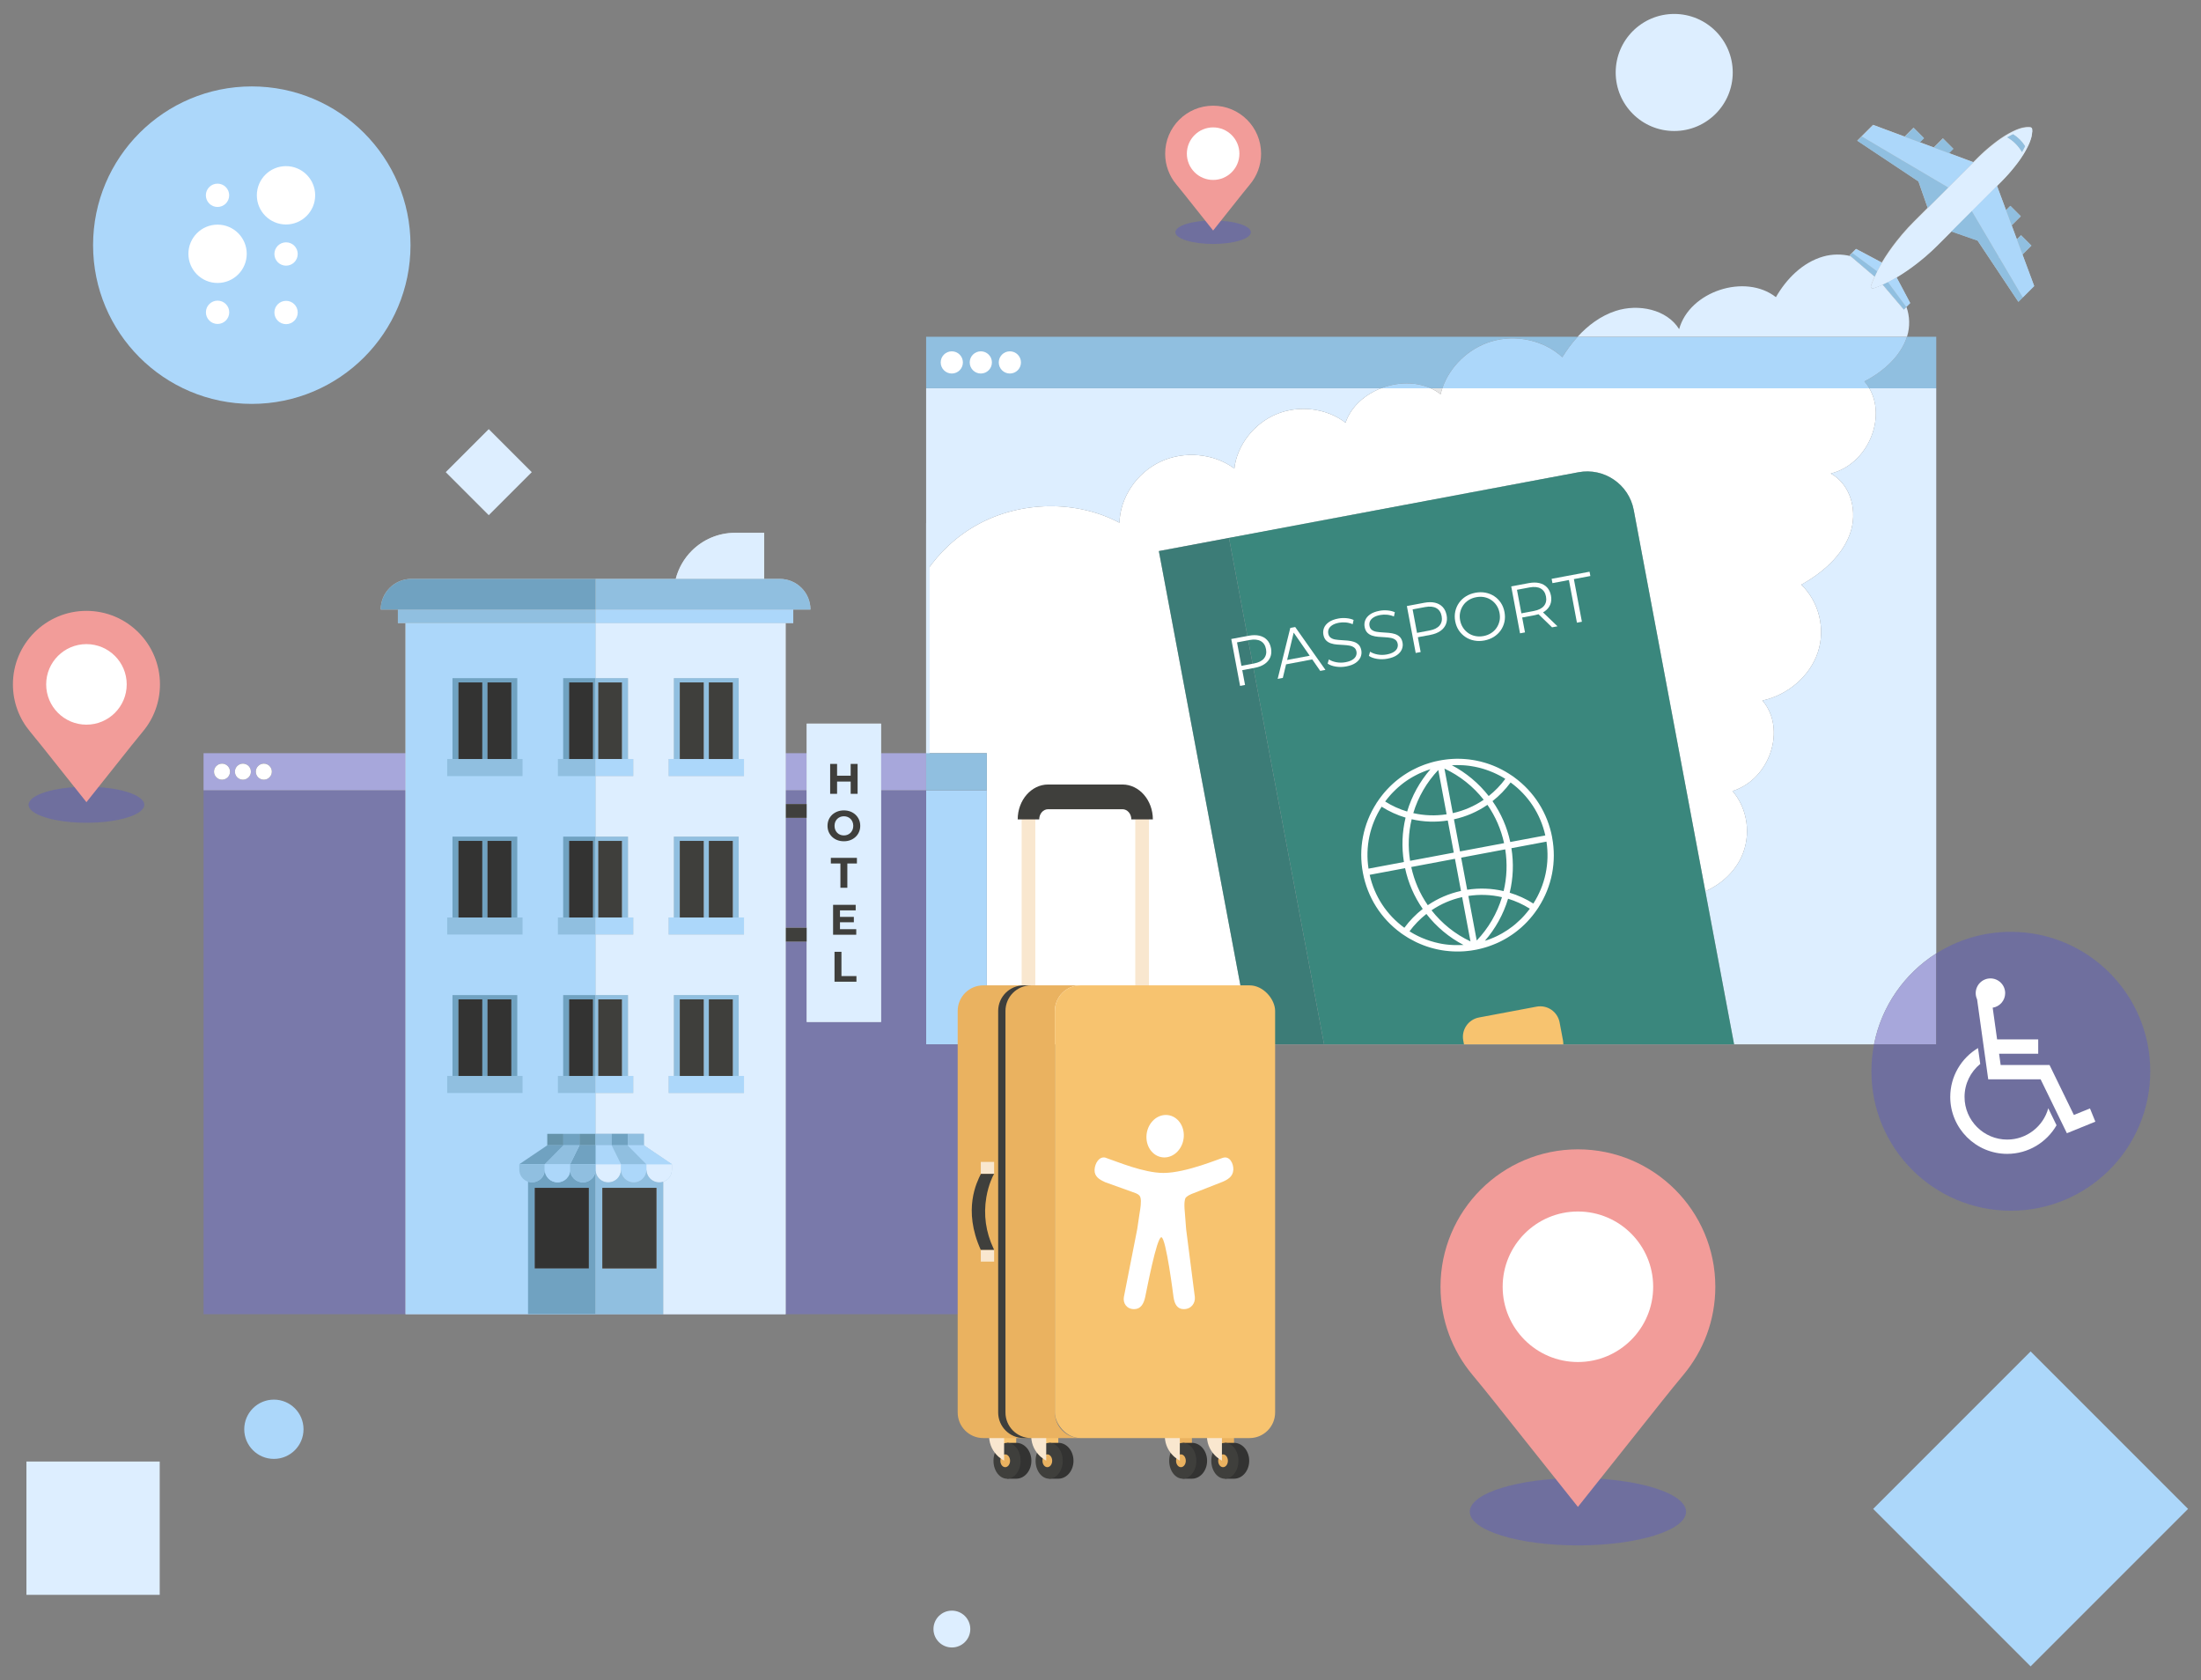 <?xml version="1.0" encoding="UTF-8"?><svg id="Capa_1" xmlns="http://www.w3.org/2000/svg" viewBox="0 0 1255 958"><rect x="0" y="0" width="1255" height="958" fill="#808080" stroke="none"/><path d="M1043.9,269.95c11.79,6.59,15.45,22.07,10.9,34.54-4.55,12.47-15.61,22.09-27.69,28.86,10.16,9.88,13.89,25.25,9.39,38.65-4.5,13.39-17.05,24.29-31.57,27.39,13.86,16.15,4.33,44.97-17.07,51.59,8.7,10.18,10.77,25.1,5.17,37.4-3.94,8.68-11.58,15.78-20.66,19.74-3.79,1.65-7.83,2.75-11.96,3.19,9.14,11.06,10.78,27.27,4.07,40.15-6.72,12.89-21.46,21.84-36.54,22.19,3.98,6.77,6.75,14.14,8.33,21.76h-373.6v-165.99h-34.6v-103.37c7.4-11.02,17.44-20.43,29.28-26.94,24.77-13.62,56.56-14.05,80.96-1.08.36-14.35,9.77-28.39,23.31-34.77,13.54-6.39,30.57-4.83,42.19,3.87,1.57-13.34,11.18-25.73,24.1-31.05,12.92-5.32,28.6-3.36,39.3,4.92,3.13-9.17,10.99-16.04,20.24-19.63h28.32c2.01.9,3.9,2.03,5.66,3.4.27-1.15.59-2.28.98-3.4h243.47c9.96,17.15-1.05,43.44-21.98,48.58Z" fill="#fff" stroke-width="0"/><path d="M528.07,221.37h259.38c-9.25,3.59-17.11,10.46-20.25,19.63-10.69-8.28-26.37-10.25-39.29-4.92-12.93,5.32-22.54,17.71-24.1,31.05-11.62-8.7-28.65-10.27-42.19-3.87-13.55,6.38-22.95,20.42-23.31,34.77-24.4-12.96-56.19-12.53-80.96,1.08-11.84,6.52-21.88,15.92-29.28,26.94v-104.67Z" fill="#def" stroke-width="0"/><path d="M815.77,221.37h6.64c-.39,1.12-.71,2.25-.98,3.39-1.76-1.37-3.65-2.5-5.66-3.39Z" fill="#e6e6e6" stroke-width="0"/><path d="M1104.04,221.37v322.22c-18.09,11.48-31.23,30.06-35.48,51.82h-132.29c-1.58-7.62-4.35-14.99-8.33-21.76,15.08-.35,29.82-9.3,36.54-22.19,6.71-12.88,5.07-29.09-4.07-40.15,4.13-.44,8.17-1.54,11.96-3.19,9.08-3.96,16.72-11.06,20.66-19.74,5.6-12.3,3.53-27.22-5.17-37.4,21.4-6.62,30.93-35.44,17.07-51.59,14.52-3.1,27.07-14,31.57-27.39,4.5-13.4.77-28.77-9.39-38.65,12.08-6.77,23.14-16.39,27.69-28.86,4.55-12.47.89-27.95-10.9-34.54,20.93-5.14,31.94-31.43,21.98-48.58h38.16Z" fill="#def" stroke-width="0"/><path d="M899.54,192.01c-3.29,3.6-6.19,7.56-8.72,11.64-10.38-9.67-26.53-13.22-40.61-8.94-12.91,3.93-23.61,14.3-27.8,26.65h-6.64c-8.63-3.89-19.15-3.56-28.32,0h-259.38v-29.36h371.47Z" fill="#90bfe0" stroke-width="0"/><path d="M1104.04,192.01v29.36h-38.16c-.79-1.38-1.73-2.69-2.8-3.93,10.86-5.63,20.66-14.32,24.27-25.43h16.69Z" fill="#90bfe0" stroke-width="0"/><circle cx="542.71" cy="206.63" r="6.33" fill="#fff" stroke-width="0"/><circle cx="559.26" cy="206.63" r="6.33" fill="#fff" stroke-width="0"/><circle cx="575.82" cy="206.63" r="6.33" fill="#fff" stroke-width="0"/><path d="M1153.24,145.1l5.07-5.07-5.94-5.94-2.36,2.36-2.96-7.97,5.19-5.19-5.94-5.94-2.47,2.47-5.16-13.86,2.84-2.84c.09-.09.18-.18.26-.28.14-.14.28-.28.43-.43.08-.08.16-.17.24-.26.07-.07.14-.14.2-.21.03-.03.06-.06.09-.09.06-.07.12-.13.18-.19.15-.16.3-.31.43-.46.08-.08.16-.17.24-.25.09-.1.18-.2.27-.3.16-.17.31-.33.46-.5.16-.17.31-.34.46-.5.07-.08.14-.15.2-.23.04-.04.08-.09.12-.13l.25-.27c.08-.08.14-.17.22-.26.1-.12.21-.23.32-.36.14-.16.28-.32.41-.47.32-.37.63-.73.93-1.1.07-.08.14-.17.21-.26.07-.08.13-.15.19-.23.26-.3.5-.61.74-.91.12-.16.26-.31.38-.47.02-.03.04-.06.07-.09.11-.14.21-.27.32-.41.13-.17.26-.34.39-.5.05-.06.09-.11.14-.17.08-.1.16-.21.23-.31.06-.08.12-.16.19-.24s.12-.16.18-.24c.06-.08.12-.16.18-.23.12-.16.24-.32.36-.49.12-.16.23-.32.35-.48.09-.12.17-.25.26-.37.03-.06.07-.1.11-.15.12-.18.25-.35.37-.53.06-.08.11-.15.16-.23.06-.09.13-.18.19-.28.06-.08.12-.17.17-.26.06-.08.12-.17.17-.26.06-.08.11-.17.17-.26.03-.05.06-.09.1-.14.08-.12.16-.25.24-.37.02-.03.03-.06.06-.08.03-.06.07-.11.1-.17.05-.08.1-.14.14-.21.05-.07.09-.14.14-.21.14-.23.3-.47.43-.7.04-.07.08-.14.12-.21.01-.01.03-.03.03-.06.04-.06.08-.12.12-.19.14-.23.27-.45.4-.68.08-.15.17-.3.26-.45,0,0,0,0,0-.01.05-.08.1-.17.14-.25.1-.17.19-.34.28-.51.04-.07.08-.14.11-.21.05-.08.09-.17.13-.25l.12-.23c.04-.08.08-.16.12-.24.06-.1.11-.21.17-.32.06-.12.12-.25.19-.37.08-.16.15-.31.22-.47.03-.08.08-.15.11-.23.03-.08.06-.14.1-.22.03-.05.05-.1.07-.14.02-.06.05-.1.07-.16.03-.06.05-.1.08-.16.03-.08.06-.15.1-.23.02-.04.03-.09.06-.13.02-.05.04-.1.06-.15.03-.06.05-.11.07-.17.03-.06.06-.12.08-.19.12-.28.23-.57.33-.85.02-.06.04-.12.07-.19.02-.07.05-.14.07-.21.03-.06.05-.13.07-.19.02-.06.04-.12.06-.19.04-.12.08-.23.12-.34.01-.05.03-.1.04-.14.07-.23.14-.45.2-.67,0-.03.02-.08.03-.11.01-.03.02-.08.03-.11.02-.06.04-.13.06-.19.01-.05.02-.1.03-.14.01-.06.03-.12.04-.18.02-.06.03-.12.05-.19,0-.06.02-.11.03-.17,0,0,0-.02,0-.03.01-.06.02-.1.03-.16h0c.01-.06.02-.12.03-.18.06-.29.11-.59.14-.87,0-.06.01-.11.02-.17,0-.03.01-.08.01-.11.01-.08.02-.16.03-.24,0-.04,0-.09.01-.14h0c0-.07,0-.12.01-.17,0-.06,0-.11,0-.17.04-.63.03-1.23-.04-1.79-.06-.51-.49-.94-1-1-.57-.07-1.17-.08-1.79-.05-.06,0-.11,0-.17.01-.05,0-.1,0-.16.01h-.01s-.1,0-.14.01c-.08,0-.17.01-.24.03-.03,0-.08,0-.11.01-.06,0-.12.01-.17.02-.28.03-.58.08-.88.14-.06,0-.11.02-.17.03-.06.01-.1.02-.16.03-.01,0-.03,0-.04,0-.05.01-.1.02-.16.03-.06.01-.12.03-.19.04-.06.01-.12.03-.18.05-.05.01-.1.02-.14.03-.06.01-.13.03-.19.05-.04.01-.08.02-.11.03-.03,0-.08.02-.11.03-.22.06-.44.13-.67.2-.05.01-.1.03-.14.04-.11.04-.22.08-.34.11-.06.02-.12.05-.19.07-.07.02-.13.04-.19.07-.08.02-.14.05-.21.07-.06.03-.12.05-.19.07-.28.1-.57.21-.85.33-.06.03-.12.06-.19.08-.06.02-.11.04-.17.07-.06.02-.1.04-.15.06-.04.02-.09.03-.13.06-.08.03-.15.07-.23.1-.06.03-.1.05-.16.08-.06.02-.1.04-.16.07-.05.02-.1.04-.14.07-.08.03-.14.06-.22.1-.08.03-.15.08-.23.11-.16.07-.31.14-.47.22-.12.06-.25.12-.37.19-.11.06-.22.11-.33.17-.08.04-.15.08-.23.12-.08.04-.15.08-.23.12-.08.05-.17.09-.25.13-.07.04-.14.08-.21.12-.17.09-.34.19-.52.28-.08.04-.16.09-.24.13t-.01.01c-.15.08-.3.17-.45.26-.23.13-.45.26-.68.4-.07.03-.13.08-.19.12-.02,0-.04.02-.06.03-.07.04-.14.08-.21.12-.23.14-.47.29-.7.43-.07.05-.14.09-.21.14-.07.04-.14.09-.21.13-.06.04-.11.08-.17.11-.03.02-.06.03-.08.06-.12.08-.25.16-.37.24-.05.03-.09.06-.14.09-.08.06-.17.12-.26.17s-.17.12-.26.17-.17.12-.26.17c-.1.06-.19.13-.28.19-.08.05-.15.1-.23.16-.18.12-.35.24-.53.37-.05.04-.1.08-.15.11-.12.09-.24.17-.37.26-.16.12-.32.23-.48.35-.16.12-.32.23-.48.36-.08.06-.16.12-.23.17-.08.06-.16.12-.24.19-.08.06-.16.12-.24.19-.1.08-.21.16-.31.23-.06.05-.12.09-.17.14-.17.12-.34.26-.5.39-.14.11-.27.21-.41.32-.03.02-.06.05-.09.07-.16.12-.31.25-.47.38-.3.24-.61.49-.91.74-.08.06-.15.12-.23.19-.08.07-.17.14-.26.21-.37.3-.73.61-1.1.93-.16.14-.31.28-.47.41-.12.1-.24.21-.36.32-.08.08-.17.14-.26.22-.09.08-.18.17-.27.24-.04.04-.09.08-.13.12-.08.06-.15.13-.23.2-.17.15-.33.3-.5.46-.17.15-.33.3-.5.46-.1.09-.2.18-.3.27-.08.08-.17.16-.25.23-.15.14-.31.29-.46.44-.06.06-.12.12-.19.18-.03.03-.06.06-.09.09-.07.06-.14.13-.21.2-.09.08-.17.17-.26.24-.14.14-.29.28-.43.42-.1.09-.19.18-.28.27l-2.84,2.84-13.86-5.16,2.47-2.47-5.94-5.94-5.19,5.19-7.97-2.96,2.36-2.36-5.94-5.94-5.07,5.07-18.02-6.69-6.52,6.52-2.5,2.5,34.89,23.22,5.25,15.05-6.74,6.74c-.18.18-.37.37-.54.55-.17.16-.33.32-.5.49-2.23,2.23-4.47,4.65-6.66,7.21-1.13,1.32-2.21,2.65-3.26,3.98-3.25,4.14-6.09,8.27-8.44,12.24-5.73-3.1-14.69-7.79-14.69-7.79l-2.23,2.23-1.42,1.41.43.37h0l13.76,11.71c-.85,1.89-1.56,3.7-2.12,5.42-.24.74.54,1.52,1.28,1.28,1.72-.56,3.53-1.27,5.42-2.12l12.07,14.2,3.65-3.65s-4.69-8.96-7.79-14.69c3.97-2.35,8.11-5.18,12.24-8.45,1.33-1.04,2.65-2.12,3.98-3.25,2.56-2.19,4.98-4.43,7.21-6.66.17-.17.33-.33.49-.5.19-.18.37-.37.55-.54l6.74-6.74,15.04,5.25,23.23,34.89,9.02-9.02-6.69-18.02ZM1139.78,146.69l.05-.05.15.26-.2-.21Z" fill="#ccc" stroke-width="0"/><polygon points="1139.98 146.89 1139.77 146.69 1139.83 146.64 1139.98 146.89" fill="#fff" stroke-width="0"/><path d="M1158.73,75.3c0,.06,0,.11,0,.17,0,.05,0,.1-.01.16h0c0,.06,0,.11-.01.15,0,.08-.01.16-.03.24,0,.03,0,.08-.01.11,0,.06-.01.12-.02.17-.03.28-.08.58-.14.87-.01.06-.02.12-.03.17h0c-.01.06-.02.11-.03.17,0,.01,0,.03,0,.03-.01.06-.03.11-.03.17-.01.06-.03.12-.05.19-.01.06-.03.12-.04.18-.01.05-.02.1-.03.14-.01.06-.03.13-.06.19,0,.03-.01.08-.03.11,0,.03-.02.08-.03.11-.06.22-.13.44-.2.67-.01.05-.03.1-.04.14-.04.11-.08.22-.12.34-.02.06-.04.12-.06.19-.02.06-.04.13-.07.19-.02.07-.05.14-.07.21-.03.06-.05.12-.07.19-.1.28-.21.57-.33.85-.03.07-.06.13-.08.19-.02.06-.04.11-.07.17-.02.05-.04.1-.06.15-.02.04-.03.09-.06.13-.03.08-.07.15-.1.23-.03.06-.05.1-.08.16-.02.06-.05.1-.07.16-.02.05-.04.1-.07.14-.03.08-.06.14-.1.22-.03.08-.08.15-.11.23-.07.16-.14.31-.22.47-.06.12-.12.25-.19.37-.06.11-.11.22-.17.32-.04.08-.08.16-.12.24l-.12.23c-.04.08-.08.17-.13.25-.03.07-.07.14-.11.21-.09.17-.19.34-.28.51-.04.08-.09.17-.14.25,0,0,0,0,0,.01-.08.15-.17.3-.26.45-.13.23-.26.45-.4.68-.03.07-.08.13-.12.19,0,.02-.02.04-.03.06-.04.07-.08.14-.12.21-.14.23-.29.47-.43.7-.05.07-.09.14-.14.21-.04.07-.09.14-.14.21-.03.06-.07.11-.1.17-.02.03-.03.06-.06.08-.08.12-.16.25-.24.37-.03.05-.06.09-.1.14-.06.08-.11.17-.17.26-.06.08-.12.17-.17.26-.06.08-.12.17-.17.26-.06.1-.13.19-.19.28-.05.08-.1.15-.16.23-.12.18-.24.35-.37.53-.04.05-.08.1-.11.15-.09.12-.17.24-.26.37-.12.16-.23.32-.35.48-.12.17-.24.33-.36.49-.06.08-.12.16-.18.23-.06.08-.12.16-.18.24s-.12.16-.19.24c-.08.1-.16.21-.23.31-.05.06-.09.12-.14.17-.12.17-.26.34-.39.5-.11.14-.21.27-.32.41-.03.03-.05.06-.07.09-.12.16-.26.31-.38.47-.24.3-.49.61-.74.91-.06.08-.12.15-.19.23-.07.08-.14.17-.21.26-.3.37-.61.73-.93,1.1-.14.15-.28.31-.41.47-.1.12-.21.24-.32.36-.08.08-.14.17-.22.26l-.25.27s-.08.09-.12.13c-.06.08-.13.15-.2.23-.15.17-.3.33-.46.5-.15.17-.3.33-.46.5-.09.1-.18.2-.27.3-.08.08-.16.17-.24.25-.14.15-.28.3-.43.46-.06.06-.12.12-.18.19-.03.03-.06.06-.09.09-.06.07-.13.14-.2.21-.08.08-.17.17-.24.26-.14.14-.28.28-.43.43-.08.1-.17.19-.26.28l-35.62,35.62c-.18.18-.37.37-.55.54-.16.17-.32.33-.49.5-2.23,2.23-4.65,4.47-7.21,6.66-1.32,1.13-2.65,2.21-3.98,3.25-4.14,3.26-8.27,6.09-12.24,8.45-1.68.99-3.33,1.9-4.94,2.72-1.01.51-2.01.99-2.99,1.43-1.89.85-3.7,1.56-5.42,2.12-.74.24-1.52-.54-1.28-1.28.56-1.72,1.27-3.53,2.12-5.42.27-.6.55-1.21.85-1.83.19-.39.37-.77.57-1.17.81-1.61,1.72-3.25,2.72-4.94,2.35-3.97,5.18-8.11,8.44-12.24,1.05-1.33,2.13-2.65,3.26-3.98,2.19-2.56,4.43-4.98,6.66-7.21.17-.17.33-.33.5-.49.18-.19.37-.37.54-.55l35.62-35.62c.09-.09.18-.18.28-.27.14-.14.28-.28.43-.42.08-.08.17-.16.26-.24.07-.07.14-.14.21-.2.03-.03.06-.06.09-.09.07-.06.13-.12.19-.18.15-.15.31-.3.46-.44.08-.08.17-.15.25-.23.1-.09.2-.18.3-.27.17-.16.33-.31.5-.46.17-.16.34-.31.5-.46.08-.07.15-.14.23-.2.04-.04.09-.08.13-.12.09-.08.18-.16.27-.24.08-.08.17-.14.26-.22.12-.1.23-.21.36-.32.16-.14.31-.28.47-.41.37-.32.73-.63,1.1-.93.08-.08.17-.14.26-.21.08-.07.15-.13.23-.19.3-.26.61-.5.91-.74.16-.13.31-.26.47-.38.03-.02.06-.05.09-.07.14-.11.27-.21.41-.32.17-.13.33-.26.5-.39.06-.05.11-.09.17-.14.1-.08.21-.16.31-.23.08-.06.16-.12.24-.19.08-.06.16-.12.24-.19.08-.06.15-.11.23-.17.16-.12.32-.24.48-.36.17-.12.32-.23.48-.35.12-.09.24-.17.37-.26.05-.03.1-.07.15-.11.18-.12.35-.25.53-.37.08-.06.15-.11.23-.16.09-.06.18-.13.28-.19.08-.06.17-.12.26-.17s.17-.12.26-.17.17-.11.26-.17c.05-.03.09-.06.14-.09.12-.08.25-.16.37-.24.03-.02.06-.03.08-.06.06-.03.11-.07.17-.11.07-.04.14-.09.21-.13.07-.05.14-.09.21-.14.23-.14.47-.3.7-.43.07-.04.14-.08.21-.12.01-.01.03-.03.06-.03.06-.04.12-.08.19-.12.23-.14.45-.27.68-.4.14-.08.3-.17.45-.26t.01-.01c.08-.04.17-.09.24-.13.17-.1.34-.19.52-.28.07-.04.14-.08.21-.12.08-.04.17-.08.25-.13.08-.03.15-.08.23-.12.08-.04.16-.08.23-.12.11-.06.22-.11.33-.17.12-.06.25-.12.37-.19.16-.08.31-.15.47-.22.08-.03.15-.08.23-.11.08-.03.14-.07.22-.1.05-.03.1-.05.14-.07.06-.03.1-.05.16-.07.06-.03.1-.05.16-.08.08-.03.15-.06.23-.1.04-.02.09-.03.13-.06.05-.02.1-.04.15-.06.06-.03.11-.05.17-.07.06-.03.12-.06.19-.08.29-.12.57-.23.85-.33.06-.02.12-.04.19-.07.07-.02.14-.05.21-.07.06-.03.12-.05.19-.07.06-.02.12-.05.19-.07.12-.03.23-.07.34-.11.05-.01.1-.03.14-.04.23-.07.45-.14.67-.2.03,0,.08-.02.11-.03.03-.01.07-.02.11-.03.06-.01.13-.03.19-.05.05-.01.1-.02.14-.03.06-.01.12-.03.18-.05.06-.01.12-.03.19-.04.06-.01.11-.02.16-.03.01,0,.03,0,.04,0,.06-.01.1-.02.16-.03.06-.01.12-.03.17-.03.3-.06.59-.11.88-.14.06,0,.11-.01.17-.02.03,0,.08-.01.11-.01.08-.01.16-.02.24-.03.04,0,.09,0,.14-.01h.01c.06,0,.11,0,.16-.01.06,0,.11,0,.17-.01.63-.03,1.23-.02,1.79.05.51.06.94.49,1,1,.07.57.08,1.17.04,1.79Z" fill="#def" stroke-width="0"/><path d="M1152.9,86.65c-.95-1.66-2.16-3.25-3.61-4.71s-3.08-2.69-4.76-3.64c.14-.08.28-.17.43-.25.12-.07.25-.14.37-.21,0,0,.01,0,.02,0,.07-.04.13-.07.2-.11.14-.08.28-.16.42-.23.06-.03.11-.06.17-.09.07-.04.14-.07.2-.11.06-.03.13-.07.19-.1.06-.03.13-.07.19-.1.09-.05.18-.09.27-.14.1-.05.21-.1.31-.15.13-.06.26-.12.38-.18.06-.03.12-.06.18-.09,1.35.83,2.63,1.84,3.82,3.02s2.17,2.44,3,3.77c0,0,0,0,0,0-.03.06-.06.13-.09.19-.06.13-.12.25-.18.38-.05.1-.1.21-.15.31-.04.09-.09.18-.14.27-.03.06-.07.13-.1.19-.03.06-.07.13-.1.19-.04.07-.07.14-.11.2-.03.06-.06.11-.09.17-.08.14-.15.28-.23.42-.04.07-.07.13-.11.2,0,0,0,.01,0,.02-.07.12-.14.24-.21.37-.08.14-.16.28-.24.41Z" fill="#ccc" stroke-width="0"/><polygon points="1125.24 92.52 1110.86 106.9 1084.56 91.37 1084.31 91.22 1061.56 77.79 1068.08 71.27 1086.1 77.96 1094.75 81.18 1102.72 84.14 1111.38 87.36 1125.24 92.52" fill="#acd7fa" stroke-width="0"/><polygon points="1110.86 106.9 1099.19 118.56 1093.94 103.52 1059.06 80.29 1061.56 77.79 1084.31 91.22 1084.51 91.42 1084.56 91.37 1110.86 106.9" fill="#90bfe0" stroke-width="0"/><polygon points="1084.56 91.37 1084.51 91.42 1084.31 91.22 1084.56 91.37" fill="#fff" stroke-width="0"/><path d="M1070.34,154.72l-14.21-10.5,2.23-2.23s8.96,4.69,14.69,7.79c-.99,1.68-1.9,3.33-2.71,4.94Z" fill="#acd7fa" stroke-width="0"/><path d="M1070.34,154.71c-.2.39-.39.78-.57,1.17-.3.61-.59,1.23-.85,1.83l-13.76-11.71h0l-.43-.37,1.42-1.41,6.52,4.82s0,0,.01,0c0,0,0,0,0,0l3.62,2.68,4.04,2.99Z" fill="#90bfe0" stroke-width="0"/><polygon points="1113.85 84.89 1111.38 87.36 1102.72 84.14 1107.91 78.95 1113.85 84.89" fill="#90bfe0" stroke-width="0"/><polygon points="1097.11 78.83 1094.75 81.18 1086.1 77.96 1091.17 72.89 1097.11 78.83" fill="#90bfe0" stroke-width="0"/><polygon points="1084.56 91.37 1084.51 91.42 1084.31 91.22 1084.56 91.37" fill="#fff" stroke-width="0"/><polygon points="1159.93 163.11 1153.41 169.64 1139.98 146.89 1139.83 146.64 1124.3 120.34 1138.68 105.96 1143.84 119.82 1147.05 128.48 1150.02 136.45 1153.23 145.1 1159.93 163.11" fill="#acd7fa" stroke-width="0"/><polygon points="1153.41 169.64 1150.91 172.14 1127.68 137.26 1112.64 132.01 1124.3 120.34 1139.83 146.64 1139.77 146.69 1139.98 146.89 1153.41 169.64" fill="#90bfe0" stroke-width="0"/><polygon points="1139.98 146.89 1139.77 146.69 1139.83 146.64 1139.98 146.89" fill="#fff" stroke-width="0"/><path d="M1089.21,172.83l-2.23,2.23-8.19-11.09-2.3-3.12c1.61-.82,3.25-1.72,4.94-2.72,3.1,5.73,7.79,14.69,7.79,14.69Z" fill="#acd7fa" stroke-width="0"/><path d="M1086.98,175.07l-1.42,1.42-12.07-14.2c.98-.44,1.98-.92,2.99-1.43l2.3,3.12,8.19,11.09Z" fill="#90bfe0" stroke-width="0"/><polygon points="1152.25 123.29 1147.05 128.48 1143.84 119.82 1146.31 117.35 1152.25 123.29" fill="#90bfe0" stroke-width="0"/><polygon points="1139.98 146.89 1139.77 146.69 1139.83 146.64 1139.98 146.89" fill="#fff" stroke-width="0"/><polygon points="1158.31 140.03 1153.23 145.1 1150.02 136.45 1152.37 134.09 1158.31 140.03" fill="#90bfe0" stroke-width="0"/><path d="M1152.9,86.65c-.95-1.66-2.16-3.25-3.61-4.71s-3.08-2.69-4.76-3.64c.14-.08.28-.17.43-.25.12-.07.25-.14.37-.21,0,0,.01,0,.02,0,.07-.04.13-.07.2-.11.14-.08.28-.16.42-.23.06-.03.11-.06.17-.09.07-.04.14-.07.2-.11.06-.03.13-.07.19-.1.06-.03.13-.07.19-.1.09-.05.18-.09.27-.14.1-.05.21-.1.31-.15.13-.06.26-.12.38-.18.06-.03.12-.06.18-.09,1.35.83,2.63,1.84,3.82,3.02s2.17,2.44,3,3.77c0,0,0,0,0,0-.03.06-.06.13-.09.19-.06.13-.12.25-.18.38-.05.1-.1.21-.15.31-.04.09-.09.18-.14.27-.03.06-.07.13-.1.19-.03.06-.07.13-.1.19-.04.07-.07.14-.11.2-.03.06-.06.11-.09.17-.08.14-.15.28-.23.42-.04.07-.07.13-.11.2,0,0,0,.01,0,.02-.07.12-.14.24-.21.37-.08.14-.16.28-.24.41Z" fill="#90bfe0" stroke-width="0"/><path d="M1063.08,217.44c1.07,1.24,2.01,2.55,2.8,3.93h-243.47c4.19-12.35,14.89-22.72,27.8-26.65,14.08-4.28,30.23-.73,40.61,8.94,2.53-4.08,5.43-8.05,8.72-11.64h187.81c-3.61,11.11-13.41,19.8-24.27,25.43Z" fill="#acd7fa" stroke-width="0"/><path d="M1087.45,191.69c-.03.1-.07.21-.1.31h-187.81c5.96-6.54,13.16-11.91,21.61-14.7,13.11-4.34,29.38-.85,36.29,10.37,5.84-21.51,37.6-32.02,55.18-18.25,5.98-10.43,15.22-19.84,27.06-23.19,5.01-1.41,10.45-1.46,15.46-.23h0l13.76,11.71c-.85,1.89-1.56,3.7-2.12,5.42-.24.74.54,1.52,1.28,1.28,1.72-.56,3.53-1.27,5.42-2.12l12.07,14.2,1.5-1.5c1.9,5.28,2.08,11.28.39,16.71Z" fill="#def" stroke-width="0"/><path d="M815.77,221.37h-28.32c9.16-3.56,19.69-3.89,28.32,0Z" fill="#acd7fa" stroke-width="0"/><path d="M988.77,595.41h-275.17l-52.83-281.23,39.99-7.51h0s199.26-37.43,199.26-37.43c14.67-2.76,28.78,6.89,31.54,21.56l40.82,217.31,16.4,87.3Z" fill="#b3b3b3" stroke-width="0"/><path d="M988.77,595.41h-233.78l-40.29-214.5-.46-2.49-2.52-13.37-.46-2.44-10.5-55.94h0s199.25-37.43,199.25-37.43c14.68-2.76,28.79,6.9,31.55,21.56l40.81,217.32,16.4,87.29Z" fill="#3a877d" stroke-width="0"/><polygon points="754.99 595.41 713.59 595.41 660.77 314.18 700.76 306.66 700.76 306.67 711.26 362.6 711.72 365.04 714.24 378.42 714.7 380.91 754.99 595.41" fill="#3c7c77" stroke-width="0"/><path d="M815.66,438.56s0,0,0,0c.08-.03.17-.06.25-.08-.08.02-.16.04-.24.07ZM821.64,433.42h.01c.13-.02.26-.04.4-.07-.14.02-.28.04-.41.07ZM830.37,436.2h.03s.03,0,.06,0c-.03,0-.06,0-.1,0ZM836.42,436.46c-.23-.03-.46-.05-.69-.07.28.03.57.06.86.09-.06,0-.11-.01-.17-.02ZM837.47,432.96s-.08,0-.12,0c.1.01.19.03.29.03-.06-.01-.1-.01-.17-.03ZM840.45,433.4c-.12-.02-.26-.04-.38-.07-.07,0-.14-.02-.21-.03.32.06.63.11.95.17-.12-.03-.24-.05-.37-.08ZM846.52,438.57s-.01,0-.02,0c-.08-.02-.14-.05-.22-.07.09.03.17.06.26.09.09.03.19.06.27.08-.1-.03-.19-.07-.29-.1ZM853.85,441.53c-.16-.08-.32-.16-.48-.23-.02,0-.04-.02-.06-.03.04.02.08.04.12.06.22.1.44.21.65.32-.07-.04-.14-.08-.23-.12ZM855.32,442.3c-.08-.04-.17-.09-.26-.14.17.09.34.19.52.28-.08-.06-.17-.1-.26-.14ZM854.4,441.82s.09.04.13.07c.08.04.16.08.24.12-.1-.06-.19-.1-.28-.15-.03-.01-.06-.03-.09-.04ZM863.25,527.52c-.19.16-.38.31-.57.46.18-.14.36-.28.54-.42.16-.14.32-.26.48-.39-.14.12-.29.23-.44.35ZM834.48,538.74s0,0,0,0l.25-.02c-.08,0-.17.01-.26.01ZM841.92,541.36h0s.04,0,.04,0c-.01,0-.03,0-.03,0Z" fill="#fff" stroke-width="0"/><path d="M796.09,449.91c-.16.16-.33.31-.49.48.19-.18.37-.35.56-.53-.02.02-.05.03-.07.06ZM798.94,447.46s-.1.08-.14.12c.06-.06.13-.11.21-.16-.03,0-.04.02-.06.04ZM801.87,445.27c-.26.19-.51.37-.77.55.59-.43,1.19-.83,1.79-1.23-.34.21-.69.45-1.03.68ZM846.52,438.57s.01,0,.02.01c.09.03.19.06.27.08-.1-.03-.19-.07-.29-.1ZM857.59,443.59s-.1-.06-.14-.08c.1.06.19.12.29.18-.05-.03-.1-.07-.14-.1ZM871.42,519.23c.1-.13.21-.26.31-.39.03-.04.07-.1.1-.14-.13.19-.27.37-.41.54ZM863.25,527.52s-.02.03-.03.04c.16-.14.32-.26.48-.39-.14.12-.29.23-.44.35ZM834.48,538.74s-.02,0-.03,0h.04s0,0,0,0Z" fill="#fff" stroke-width="0"/><path d="M885.03,477.4c-2.61-13.87-10.26-25.97-21.62-34.24-.48-.35-.97-.7-1.47-1.03-2.34-1.59-4.78-2.99-7.29-4.2-.28-.13-.55-.26-.82-.39-.4-.18-.8-.36-1.21-.53h0c-.45-.19-.9-.38-1.34-.56-.1-.04-.21-.09-.32-.12-.17-.07-.34-.14-.52-.2-.08-.03-.17-.07-.25-.1h0c-.09-.03-.19-.07-.28-.1-.32-.12-.63-.23-.96-.34-.06-.02-.11-.04-.17-.06-.39-.14-.79-.27-1.19-.39-.1-.03-.2-.06-.3-.09-.14-.05-.28-.1-.42-.13-.14-.05-.29-.09-.43-.13-.69-.21-1.39-.39-2.08-.57-.14-.04-.29-.07-.44-.11-.22-.05-.43-.1-.65-.14-.21-.06-.42-.1-.63-.14-.08-.02-.17-.03-.25-.06-.13-.03-.26-.06-.39-.08-.21-.04-.43-.09-.64-.13-.09-.01-.17-.03-.26-.05-.06-.01-.11-.02-.17-.03-.03,0-.08-.01-.11-.01-.32-.06-.63-.12-.95-.17-.54-.09-1.07-.17-1.59-.23-.07-.01-.13-.02-.19-.03-.15-.03-.29-.04-.44-.06-.1,0-.19-.02-.29-.03-.04,0-.08,0-.12-.01-.14-.02-.28-.03-.42-.05-.21-.02-.43-.04-.63-.06-.2-.02-.41-.03-.6-.05-.36-.03-.7-.06-1.06-.08-.43-.03-.87-.05-1.31-.07-.02,0-.03,0-.05,0-.43-.01-.87-.03-1.3-.03-.37-.01-.73-.01-1.1,0-.2,0-.39,0-.59,0h-.03c-.31,0-.61.02-.92.03-.02,0-.03,0-.06,0-.43.02-.87.04-1.3.07-.37.02-.74.05-1.12.08-.19.01-.39.03-.59.05-.27.03-.54.06-.81.08-.14.02-.3.03-.46.06-.33.04-.66.08-.99.12-.04,0-.08,0-.12.02-.42.06-.85.12-1.28.19-.14.02-.28.04-.42.06-.14.03-.27.05-.4.08-.17.02-.34.06-.52.09l-.23.04c-.17.03-.34.06-.52.1-.72.14-1.44.3-2.15.46-.44.11-.89.21-1.32.34-.39.1-.77.2-1.15.32-.08.01-.14.03-.22.06-.84.25-1.68.52-2.5.8-.43.14-.85.3-1.26.45-.81.3-1.61.62-2.4.96-.1.04-.19.08-.28.12-.34.15-.69.3-1.03.46-.97.43-1.91.9-2.84,1.4-.23.12-.48.26-.72.39-.02.01-.05.02-.07.04-.36.2-.71.4-1.07.61-.04.02-.08.04-.12.07-.35.21-.7.42-1.05.64-.36.22-.71.44-1.06.68-.06.03-.12.07-.18.11-.31.21-.62.41-.92.61-.06.03-.11.08-.17.12-.34.23-.66.46-.99.7-.37.26-.72.53-1.08.79-.34.28-.7.54-1.05.83-.34.28-.69.55-1.03.84-.3.26-.61.52-.9.78-.08.06-.14.12-.22.19-.27.24-.54.48-.8.73-.04.03-.08.06-.11.1-.32.3-.63.59-.94.89-.32.31-.63.63-.94.95-.32.32-.63.64-.93.97-.3.33-.61.66-.9,1-.3.34-.59.68-.89,1.02-.29.34-.57.7-.85,1.05-.29.35-.56.71-.84,1.07-.27.37-.54.73-.81,1.1-.27.37-.53.74-.79,1.12-.34.5-.67,1-.99,1.5-7.59,11.82-10.33,25.87-7.72,39.74s10.25,25.96,21.61,34.23c.48.35.98.7,1.48,1.04.85.58,1.72,1.14,2.59,1.66.29.17.58.34.87.51,1.08.63,2.18,1.21,3.28,1.75.28.14.57.28.84.41.22.1.45.21.68.31.38.18.77.34,1.16.51.33.14.66.28.99.41.25.1.5.2.74.3.37.14.74.28,1.11.41.26.1.51.19.77.28.54.19,1.09.37,1.63.53.29.09.57.17.85.26.17.05.35.1.53.15.21.06.43.12.65.17.24.07.49.13.74.2.09.01.18.04.27.06.35.09.7.17,1.06.26.04,0,.08.01.13.03.38.08.76.17,1.14.24.34.07.68.14,1.01.19.21.04.43.08.65.12.29.05.58.1.87.14.42.06.83.12,1.26.18.84.11,1.69.2,2.54.26.49.04.98.08,1.47.1.66.04,1.33.07,2,.08.55.01,1.11.01,1.66,0,.43,0,.85-.01,1.28-.03.23,0,.46-.02.68-.03.26,0,.51-.02.76-.03.39-.03.77-.06,1.14-.09.34-.03.68-.06,1.02-.1.3-.02.61-.06.91-.1.3-.03.59-.07.9-.1.35-.05.7-.1,1.05-.16.42-.07.84-.13,1.25-.21.17-.02.34-.06.52-.09l.21-.03c.18-.03.35-.07.52-.11,0,0,.02,0,.03,0h.04c.09-.02.18-.04.27-.07.26-.05.53-.1.79-.17.13-.03.26-.06.39-.09.36-.08.72-.17,1.06-.26h.04c.42-.11.83-.23,1.25-.34.02,0,.05-.01.07-.02.33-.1.66-.19.99-.28.35-.11.7-.21,1.03-.32.02,0,.03-.01.06-.01.42-.14.84-.28,1.25-.43.43-.14.85-.3,1.26-.46.37-.14.72-.28,1.08-.42.3-.12.61-.23.9-.37.23-.08.45-.18.68-.28.18-.08.36-.16.54-.24.26-.11.51-.23.77-.34.11-.06.22-.1.32-.16.21-.1.41-.19.61-.29.04-.02.08-.04.11-.06.21-.1.43-.21.64-.32.06-.03.12-.06.19-.1.12-.06.26-.13.39-.2.18-.1.36-.19.54-.29.21-.11.42-.23.62-.34.17-.1.33-.19.5-.28.23-.14.48-.28.71-.41.08-.05.17-.1.25-.15.31-.19.62-.37.92-.57t0,0c.37-.22.73-.46,1.08-.7.03,0,.05-.03.07-.04.34-.22.68-.45,1.01-.68,0,0,.01,0,.02-.01.29-.21.59-.42.88-.63.05-.03.1-.07.15-.11,0,0,.02,0,.03-.02.14-.1.28-.2.41-.3.21-.16.41-.31.62-.48.02,0,.03-.02.05-.03.33-.26.67-.52.99-.79.34-.27.67-.54,1.01-.83.08-.06.14-.12.23-.19.24-.21.49-.43.73-.63.54-.49,1.08-.99,1.6-1.49.1-.1.21-.19.3-.29.02-.01.03-.03.06-.06.31-.3.62-.62.92-.93.21-.22.42-.44.63-.66,1.91-2.03,3.67-4.22,5.27-6.56l.51-.74c.17-.25.32-.5.48-.75,7.59-11.83,10.33-25.87,7.73-39.74ZM881.13,476.3l-19.99,3.75c-1.81-8.44-5.21-16.26-10.12-23.3,3.9-3.06,7.37-6.63,10.32-10.65,10.11,7.38,17.06,17.99,19.79,30.2ZM829.61,489.63l3.44,18.31c-6.83,1.5-13.18,4.23-18.93,8.14-4.55-6.58-7.72-13.9-9.43-21.77l24.92-4.68ZM804.03,490.78c-1.27-7.96-.97-15.93.89-23.71,6.78,1.56,13.68,1.79,20.59.72l3.44,18.31-24.92,4.68ZM832.48,485.43l-3.44-18.32c6.9-1.51,13.3-4.28,19.09-8.25,4.57,6.6,7.76,13.93,9.49,21.84l-25.14,4.72ZM858.28,484.24c1.26,8,.95,15.99-.92,23.8-6.83-1.6-13.8-1.85-20.78-.77l-3.44-18.31,25.14-4.72ZM828.23,436.28c.14,0,.29-.02.43-.02.07,0,.13-.01.2-.01.08,0,.17,0,.25,0,.14-.01.28-.01.42-.01.25-.01.5-.01.76-.02h.08s.06,0,.1,0c.09,0,.18,0,.28,0,.12,0,.23,0,.34,0s.22,0,.34,0c.05,0,.09,0,.14,0,.28,0,.57,0,.85.01.2,0,.41,0,.61.02.11,0,.23,0,.34.01.11,0,.23,0,.35.01.06,0,.13,0,.2.01.08,0,.17,0,.26.01.16,0,.32.02.49.03.21.01.42.03.63.05.13.01.27.02.41.03h0c.23.02.46.04.69.07.06,0,.12.01.17.02.06,0,.12.01.18.02.06,0,.12,0,.17.01.41.05.83.1,1.23.16.24.03.47.07.7.11,1.34.2,2.65.46,3.97.77.4.09.8.19,1.2.3.3.08.61.16.92.25.13.03.26.07.39.11.11.03.22.06.33.1.05.01.1.03.14.05.14.04.3.08.44.13.08.02.14.05.22.07,0,0,.01,0,.02,0,.1.03.19.06.29.1.09.03.18.06.27.09h0c.18.06.35.12.52.17,1.21.41,2.39.87,3.56,1.37.16.07.33.14.49.21.16.07.32.14.48.21.06.03.11.06.17.08.3.13.59.27.89.41.04.02.08.03.12.06.02,0,.04.02.06.03.16.08.32.16.48.23.08.04.16.08.23.12.08.03.17.08.24.12.03.01.06.03.08.04.03.01.06.03.09.04.1.05.19.1.28.15.1.04.19.1.28.14.09.05.18.1.26.14.09.05.17.09.26.14.02,0,.04.01.06.03.19.1.38.21.57.32.12.06.24.13.36.21.06.03.11.06.17.09.15.09.29.17.43.26.1.06.19.11.29.17.05.03.1.06.14.08.05.03.1.06.14.1.02,0,.04.02.06.03.09.06.18.1.26.17.1.06.21.12.31.19h0c-2.72,3.68-5.89,6.95-9.47,9.78-5.69-7.29-12.86-13.27-21.01-17.56.11,0,.23-.02.34-.02ZM846,455.97c-5.35,3.65-11.27,6.2-17.62,7.62l-4.77-25.4c8.76,4.09,16.43,10.18,22.39,17.78ZM820.11,438.99l4.74,25.26c-6.38.98-12.75.76-19-.66,2.76-9.2,7.65-17.62,14.26-24.6ZM789.95,456.79c.09-.12.19-.26.28-.39.08-.1.15-.19.22-.28.07-.09.14-.19.22-.28.05-.08.1-.14.17-.21.06-.08.12-.17.19-.25.05-.07.11-.13.17-.21.1-.12.2-.23.3-.36.02-.03.04-.06.07-.08.15-.19.31-.37.46-.55.07-.09.14-.17.22-.26.14-.16.28-.32.41-.48.08-.08.14-.17.21-.24.21-.23.42-.47.63-.69.04-.05.09-.1.14-.15.05-.06.11-.11.16-.17.1-.11.19-.21.29-.3.09-.1.19-.19.28-.29.4-.41.81-.82,1.23-1.22.16-.17.33-.32.49-.48.02-.02.05-.03.07-.06.02-.02.04-.04.06-.06.28-.26.56-.51.83-.75.11-.1.22-.2.33-.28.21-.19.42-.37.63-.54.1-.09.2-.17.3-.25.06-.06.13-.12.19-.17.05-.03.1-.08.14-.11.04-.05.09-.08.14-.12s.1-.08.14-.12c.02-.02.03-.03.06-.04.14-.12.3-.25.45-.36.14-.12.28-.23.43-.34.03-.03.06-.05.1-.08.29-.23.59-.45.89-.66.03-.03.07-.06.11-.08.03-.03.06-.05.09-.07.01,0,.02-.01.03-.02.26-.19.51-.37.77-.55.34-.23.68-.47,1.03-.68.04-.03.09-.06.13-.09.3-.2.6-.39.91-.57.05-.03.09-.06.14-.09.31-.19.61-.38.92-.55.17-.1.34-.21.52-.3.15-.1.32-.19.48-.28.12-.07.24-.14.37-.19.25-.14.5-.28.76-.41.03-.02.08-.03.11-.06.03-.02.06-.03.1-.05.29-.16.58-.3.87-.44.05-.03.09-.05.14-.07.04-.02.07-.04.1-.06.31-.15.62-.3.93-.44.07-.03.13-.06.19-.09,0,0,.01,0,.02,0,.05-.03.1-.05.16-.07.03-.01.05-.02.08-.03.13-.07.26-.12.41-.19.03,0,.06-.03.09-.04.06-.03.12-.05.19-.08.03-.01.06-.02.1-.03,0,0,.02-.01.03-.01,0,0,.02-.01.03-.01.01,0,.03-.01.06-.03,0,0,.03,0,.04-.02.01,0,.03,0,.05-.02.21-.09.43-.17.65-.27.13-.06.28-.12.42-.17.31-.13.62-.26.93-.37.08-.03.16-.06.23-.09.31-.12.61-.23.92-.33.01,0,.03,0,.03,0,.38-.14.75-.26,1.13-.39.04-.01.08-.03.12-.03.13-.05.27-.09.41-.13t0,0c.08-.03.17-.05.24-.07-.08.02-.17.05-.25.08-6.09,7-10.62,15.2-13.28,24.11-4.43-1.33-8.63-3.25-12.55-5.72.04-.06.08-.12.13-.17ZM787.79,459.92c4.26,2.7,8.85,4.79,13.66,6.23-1.99,8.31-2.31,16.81-.94,25.3l-20.19,3.79c-1.9-12.36.73-24.77,7.47-35.31ZM800.75,528.95c-10.1-7.38-17.06-17.98-19.77-30.19l20.19-3.79c1.81,8.41,5.18,16.21,10.06,23.23-3.96,3.08-7.47,6.69-10.47,10.76ZM834.48,538.75h-.04s-.05,0-.08,0c-.06,0-.11,0-.17.01-.06,0-.12,0-.18,0-.09,0-.19.01-.28.01-.03,0-.06,0-.1,0-.14,0-.27.01-.41.02-.1,0-.19,0-.29,0-.13.01-.27.01-.4.01-.19.01-.39.02-.58.02-.16,0-.32,0-.5,0-.25,0-.5,0-.74,0-.09,0-.17,0-.26,0-.26,0-.51,0-.76-.01-.03,0-.06,0-.08,0-.13,0-.28,0-.41,0-.11,0-.21,0-.32-.01-.12,0-.26-.01-.38-.02-.06,0-.1,0-.15,0-.19,0-.37-.01-.55-.03-.09,0-.17,0-.26-.02-.18,0-.36-.01-.54-.03-.12,0-.23-.01-.35-.03-.1,0-.19-.01-.28-.03-.08,0-.17-.01-.24-.02-.11,0-.23-.02-.34-.03-.1,0-.2-.02-.31-.03-.08,0-.17-.01-.27-.03-.08,0-.17-.01-.26-.03-.1,0-.19-.02-.28-.04-.21-.02-.41-.04-.61-.07-.09-.01-.19-.03-.28-.04-.02,0-.05,0-.08-.01-.29-.04-.58-.08-.87-.13-.12-.02-.24-.04-.37-.06-.32-.05-.63-.1-.95-.17-.15-.03-.31-.06-.47-.1-.21-.04-.43-.08-.64-.13-3.16-.67-6.27-1.65-9.27-2.92-.06-.02-.1-.04-.15-.06-.15-.06-.3-.12-.45-.19-.21-.09-.42-.19-.63-.28-.38-.17-.76-.35-1.14-.53-.02,0-.03-.02-.06-.03-.09-.05-.19-.09-.28-.14-.27-.13-.53-.26-.79-.4-.29-.15-.59-.31-.88-.46-.09-.04-.17-.09-.25-.13-.12-.07-.25-.13-.37-.2-.03-.02-.06-.04-.09-.06-.14-.08-.28-.15-.41-.23-.08-.05-.15-.09-.23-.14-.09-.05-.18-.1-.27-.15-.08-.05-.16-.1-.23-.14-.1-.06-.2-.12-.3-.18-.1-.06-.21-.12-.31-.19-.14-.08-.27-.17-.41-.25-.06-.04-.12-.08-.18-.12,2.76-3.72,5.98-7.04,9.62-9.89,5.7,7.34,12.91,13.35,21.12,17.66.09,0,.17,0,.26-.01l-.25.02ZM816.25,518.98c5.3-3.59,11.17-6.12,17.46-7.52l4.75,25.26c-8.69-4.1-16.3-10.17-22.21-17.75ZM842.02,536.21l-4.77-25.41c6.44-.99,12.87-.75,19.17.71-2.79,9.24-7.71,17.7-14.4,24.7ZM872.27,518.1c-.07.1-.14.2-.21.29-.06.09-.12.17-.19.26-.01.02-.03.03-.05.05-.03.05-.06.1-.1.14-.1.13-.21.26-.31.39-.1.13-.21.26-.32.4-.06.06-.1.12-.16.19-.08.09-.14.19-.22.28-.08.09-.15.19-.23.28-.14.16-.27.32-.41.48-.2.25-.41.49-.62.73-.05.05-.09.1-.13.14-.13.15-.26.3-.39.44-.09.1-.19.21-.28.3-.02.02-.03.03-.04.05-.31.33-.63.65-.94.99-.12.12-.24.25-.37.37-.12.13-.26.26-.38.38-.91.89-1.84,1.74-2.81,2.56-.14.12-.29.23-.43.36h0c-.16.13-.32.26-.48.39-.18.14-.36.28-.54.42-.04.03-.08.07-.12.1-.09.08-.18.14-.27.21-1.76,1.35-3.6,2.58-5.52,3.68-.2.12-.4.24-.61.35-.52.3-1.03.57-1.56.83-.16.08-.31.17-.47.24-.09.05-.18.1-.27.14-.07.03-.14.07-.2.1-.24.12-.48.23-.72.34-.14.07-.28.13-.42.19-.34.15-.67.3-1,.44-.01,0-.02.01-.03.01-.26.12-.52.22-.77.32-.07.03-.14.06-.21.09-.13.06-.28.11-.41.17-.26.11-.52.21-.79.3-.03.02-.07.03-.1.04-.21.08-.43.17-.65.24-.14.05-.28.1-.43.14-.03.02-.07.03-.1.04-.07.02-.14.05-.21.07-.03.01-.07.02-.1.03-.11.04-.21.08-.31.1-.24.08-.48.16-.72.23,6.05-6.96,10.57-15.13,13.22-23.99,4.36,1.33,8.51,3.22,12.38,5.66h0ZM874.31,515.14c-4.21-2.67-8.74-4.74-13.49-6.17,2.02-8.34,2.35-16.86.98-25.39l19.99-3.75c1.9,12.36-.74,24.77-7.48,35.31Z" fill="#fff" stroke-width="0"/><path d="M877.3,517.14c-.16.25-.32.5-.48.75l.51-.74h-.03ZM841.92,541.36h0s.04,0,.04,0c-.01,0-.03,0-.03,0ZM798.69,531.9l-.02.03,1.5,1.01c-.5-.34-.99-.69-1.48-1.04Z" fill="#fff" stroke-width="0"/><path d="M784.77,457.91l.03.02c.32-.5.65-1.01.99-1.5l-1.02,1.48ZM813.05,435.64c.83-.28,1.66-.55,2.5-.8-.84.24-1.68.51-2.5.8ZM821.64,433.42h.01c.13-.02.26-.04.4-.07-.14.02-.28.04-.41.07ZM830.37,436.2h.03s.03,0,.06,0c-.03,0-.06,0-.1,0ZM837.47,432.96s-.08,0-.12,0c.1.01.19.03.29.03-.06-.01-.1-.01-.17-.03ZM840.45,433.4c-.12-.02-.26-.04-.38-.07-.07,0-.14-.02-.21-.03.32.06.63.11.95.17.03,0,.08,0,.11.01-.16-.03-.32-.06-.48-.09ZM853.37,441.3s.04.02.06.03c.14.06.29.13.43.2-.16-.08-.32-.16-.48-.23ZM854.49,441.86s.03.01.04.03c.08.04.16.08.24.12-.1-.06-.19-.1-.28-.15ZM861.94,442.12c.5.34.99.68,1.47,1.03l.02-.03-1.49-1.01Z" fill="#fff" stroke-width="0"/><path d="M813.05,435.64c.83-.28,1.66-.55,2.5-.8-.84.24-1.68.51-2.5.8ZM815.66,438.56s0,0,0,0c.08-.03.17-.06.25-.08-.08.02-.16.04-.24.07ZM834.48,538.74s-.02,0-.03,0h.04l.25-.02c-.08,0-.17.01-.26.01Z" fill="#fff" stroke-width="0"/><path d="M891.4,595.41h-56.65l-.41-2.19c-1.15-6.11,2.87-11.98,8.96-13.12l32.86-6.18c6.1-1.14,11.97,2.87,13.12,8.97l1.93,10.26c.14.76.2,1.52.19,2.26Z" fill="#f7c36f" stroke-width="0"/><path d="M724.72,369.56c-.37-1.93-1.12-3.5-2.25-4.7-1.14-1.2-2.59-2.01-4.35-2.43-1.77-.42-3.79-.41-6.05.01l-.8.15-9.21,1.72,5.03,26.75,2.83-.53-1.59-8.45,6.38-1.19.79-.15c2.28-.43,4.15-1.17,5.65-2.21,1.49-1.04,2.54-2.33,3.17-3.86.62-1.52.75-3.23.4-5.12ZM720.73,375.4c-1.17,1.42-3.1,2.38-5.78,2.88l-.72.14-6.38,1.2-2.51-13.38,6.38-1.2.72-.14c2.68-.5,4.82-.3,6.43.61,1.61.91,2.61,2.43,3.01,4.58.39,2.12,0,3.88-1.16,5.3Z" fill="#fff" stroke-width="0"/><path d="M738.51,357.48l-2.79.52-7.2,29.05,2.94-.55,1.85-7.74,14.93-2.81,4.54,6.54,2.98-.56-17.25-24.45ZM733.91,376.27l3.74-15.6,9.14,13.18-12.88,2.42Z" fill="#fff" stroke-width="0"/><path d="M771.92,365.9c-1.08-.34-2.23-.56-3.45-.68-1.22-.11-2.44-.2-3.67-.26-1.22-.06-2.36-.18-3.41-.35-1.05-.17-1.93-.52-2.65-1.05-.72-.52-1.18-1.31-1.37-2.35-.17-.92-.08-1.79.28-2.6.36-.82,1.02-1.54,1.99-2.17.96-.63,2.25-1.09,3.85-1.4,1.2-.22,2.47-.28,3.83-.16,1.35.12,2.68.45,3.97,1l.53-2.43c-1.21-.54-2.59-.88-4.15-1.02-1.56-.14-3.09-.07-4.59.21-2.27.43-4.06,1.11-5.39,2.06-1.33.95-2.23,2.04-2.73,3.28-.49,1.24-.61,2.52-.37,3.85.27,1.43.78,2.52,1.55,3.29.76.77,1.69,1.33,2.77,1.68,1.08.35,2.24.58,3.47.67,1.23.1,2.46.18,3.68.24,1.22.06,2.36.18,3.39.37,1.04.19,1.92.54,2.63,1.07.72.52,1.18,1.31,1.37,2.35.16.87.06,1.7-.3,2.51-.36.81-1.03,1.52-2.01,2.14-.98.62-2.31,1.09-3.99,1.4s-3.49.33-5.2,0c-1.71-.32-3.12-.86-4.24-1.6l-.7,2.39c1.18.83,2.75,1.4,4.69,1.71,1.94.31,3.91.27,5.9-.1,2.29-.43,4.11-1.12,5.45-2.07,1.34-.95,2.26-2.05,2.77-3.29.5-1.24.64-2.51.39-3.81-.26-1.4-.78-2.48-1.54-3.23-.76-.75-1.68-1.3-2.76-1.64Z" fill="#fff" stroke-width="0"/><path d="M795.43,361.49c-1.08-.34-2.23-.56-3.45-.68-1.22-.11-2.44-.2-3.67-.26-1.22-.06-2.36-.18-3.41-.35-1.05-.17-1.93-.52-2.65-1.05-.72-.52-1.18-1.31-1.37-2.35-.17-.92-.08-1.79.28-2.6.36-.82,1.02-1.54,1.99-2.17.96-.63,2.25-1.09,3.85-1.4,1.2-.22,2.47-.28,3.83-.16,1.35.12,2.68.45,3.97,1l.53-2.43c-1.21-.54-2.59-.88-4.15-1.02-1.56-.14-3.09-.07-4.59.21-2.27.43-4.06,1.11-5.39,2.06-1.33.95-2.23,2.04-2.73,3.28-.49,1.24-.61,2.52-.37,3.85.27,1.43.78,2.52,1.55,3.29.76.77,1.69,1.33,2.77,1.68,1.08.35,2.24.58,3.47.67,1.23.1,2.46.18,3.68.24,1.22.06,2.36.18,3.39.37,1.04.19,1.92.54,2.63,1.07.72.52,1.18,1.31,1.37,2.35.16.87.06,1.7-.3,2.51-.36.81-1.03,1.52-2.01,2.14-.98.62-2.31,1.09-3.99,1.4s-3.49.33-5.2,0c-1.71-.32-3.12-.86-4.24-1.6l-.7,2.39c1.18.83,2.75,1.4,4.69,1.71,1.94.31,3.91.27,5.9-.1,2.29-.43,4.11-1.12,5.45-2.07,1.34-.95,2.26-2.05,2.77-3.29.5-1.24.64-2.51.39-3.81-.26-1.4-.78-2.48-1.54-3.23-.76-.75-1.68-1.3-2.76-1.64Z" fill="#fff" stroke-width="0"/><path d="M824.85,350.76c-.37-1.94-1.12-3.5-2.25-4.7-1.13-1.2-2.59-2.01-4.35-2.43s-3.79-.41-6.05.01l-10.01,1.88,5.03,26.75,2.83-.53-1.59-8.44,7.18-1.35c2.26-.43,4.14-1.17,5.64-2.21,1.49-1.04,2.55-2.33,3.17-3.85.62-1.53.76-3.24.41-5.12ZM820.86,356.59c-1.17,1.42-3.1,2.38-5.77,2.88l-7.11,1.34-2.51-13.38,7.11-1.33c2.68-.5,4.81-.3,6.42.61,1.61.9,2.62,2.43,3.02,4.57.4,2.12.01,3.88-1.16,5.3Z" fill="#fff" stroke-width="0"/><path d="M857.85,348.91c-.37-1.96-1.05-3.71-2.07-5.23-1.01-1.52-2.26-2.78-3.76-3.76-1.49-.99-3.15-1.65-4.98-2.01-1.83-.36-3.76-.34-5.77.03-2.04.39-3.85,1.07-5.43,2.07-1.59.99-2.89,2.23-3.92,3.7-1.03,1.48-1.74,3.1-2.13,4.88-.39,1.77-.41,3.64-.04,5.6.37,1.96,1.06,3.7,2.07,5.21,1.01,1.51,2.26,2.76,3.76,3.76,1.49,1.01,3.16,1.68,5.01,2.03,1.84.36,3.77.34,5.78-.03,2.01-.38,3.81-1.07,5.39-2.06,1.58-1,2.89-2.23,3.92-3.68,1.03-1.46,1.74-3.09,2.14-4.87.39-1.79.39-3.66.03-5.63ZM855.01,354.01c-.31,1.44-.87,2.76-1.69,3.96-.82,1.2-1.85,2.19-3.12,3-1.26.81-2.7,1.36-4.3,1.66-1.61.3-3.14.31-4.62.01-1.48-.29-2.82-.84-4.01-1.65-1.2-.82-2.21-1.85-3.03-3.09-.83-1.25-1.39-2.66-1.69-4.24-.3-1.61-.29-3.13.03-4.57.32-1.45.89-2.76,1.71-3.96.81-1.19,1.86-2.19,3.14-3.01,1.27-.81,2.71-1.35,4.32-1.65,1.6-.3,3.14-.31,4.6-.02,1.47.3,2.8.85,4,1.67,1.19.81,2.2,1.84,3.01,3.07.81,1.23,1.37,2.65,1.67,4.25.3,1.61.3,3.12,0,4.57Z" fill="#fff" stroke-width="0"/><path d="M879.81,349.13c.33-.19.65-.38.96-.59,1.49-1.03,2.55-2.32,3.17-3.84.63-1.53.77-3.24.41-5.13-.37-1.93-1.12-3.5-2.25-4.7-1.13-1.2-2.59-2.01-4.35-2.43-1.77-.42-3.79-.41-6.05.01l-10.01,1.88,5.02,26.75,2.83-.53-1.6-8.49,7.19-1.34c.75-.14,1.46-.32,2.13-.53l7.71,7.47,3.1-.59-8.26-7.95ZM874.6,348.34l-7.11,1.34-2.52-13.42,7.11-1.34c2.68-.5,4.81-.3,6.42.61,1.61.91,2.62,2.43,3.02,4.57.4,2.12.01,3.9-1.16,5.33s-3.09,2.4-5.76,2.9Z" fill="#fff" stroke-width="0"/><polygon points="884.73 330.01 885.19 332.46 894.59 330.69 899.16 355 901.99 354.47 897.42 330.16 906.82 328.4 906.36 325.95 884.73 330.01" fill="#fff" stroke-width="0"/><polygon points="530.07 298.27 530.07 430.61 528.07 430.61 528.07 429.42 528.07 298.27 530.07 298.27" fill="#def" stroke-width="0"/><ellipse cx="899.72" cy="861.89" rx="61.66" ry="19.19" fill="#6f6f9e" stroke-width="0"/><path d="M978.07,733.62c0,19.08-6.82,36.57-18.16,50.16-4.27,5.12-8.45,10.3-12.6,15.51l-47.59,59.84-47.59-59.84c-4.15-5.21-8.33-10.4-12.6-15.51-11.34-13.59-18.16-31.08-18.16-50.16,0-43.27,35.08-78.35,78.35-78.35s78.35,35.08,78.35,78.35Z" fill="#f29c99" stroke-width="0"/><circle cx="143.57" cy="139.77" r="90.5" fill="#acd7fa" stroke-width="0"/><circle cx="954.63" cy="41.32" r="33.37" fill="#def" stroke-width="0"/><circle cx="542.76" cy="928.77" r="10.5" fill="#def" stroke-width="0"/><circle cx="156.17" cy="814.86" r="16.9" fill="#acd7fa" stroke-width="0"/><rect x="261.33" y="251.84" width="34.69" height="34.69" transform="translate(666.08 262.48) rotate(135)" fill="#def" stroke-width="0"/><rect x="1094.37" y="796.78" width="126.97" height="126.97" transform="translate(1368.27 2287.29) rotate(-135)" fill="#acd7fa" stroke-width="0"/><rect x="15.07" y="833.27" width="76" height="76" transform="translate(106.14 1742.53) rotate(180)" fill="#def" stroke-width="0"/><g id="b9d36732-c76f-4d46-a4ef-b5bdb5010d08"><circle id="b2a32f93-a60b-4e39-860e-ee5384326921" cx="163.11" cy="178.16" r="6.65" fill="#fff" stroke-width="0"/><circle id="afa97646-34b5-4a66-8cbb-5a09c64a8c9f" cx="124.06" cy="178.05" r="6.65" fill="#fff" stroke-width="0"/><circle id="b5ab9dee-4a66-4d75-b373-f7741927e0f7" cx="163.11" cy="144.81" r="6.65" fill="#fff" stroke-width="0"/><circle id="b2d701ad-6516-47ef-ad28-9648a10772d6" cx="124.06" cy="144.7" r="16.63" fill="#fff" stroke-width="0"/><circle id="b0ed5940-38ad-47b3-828d-75aaea9e9889" cx="163.08" cy="111.35" r="16.63" fill="#fff" stroke-width="0"/><circle id="aa6c548a-e8fb-48be-8ac8-328b4503d0bc" cx="124.03" cy="111.35" r="6.65" fill="#fff" stroke-width="0"/></g><rect x="528.07" y="450.55" width="34.6" height="144.86" fill="#acd7fa" stroke-width="0"/><polygon points="562.67 595.41 562.67 749.27 116.07 749.27 116.07 450.55 528.07 450.55 528.07 595.41 562.67 595.41" fill="#7979aa" stroke-width="0"/><path d="M116.07,429.42v21.13h412v-21.13H116.07ZM126.6,444.51c-2.51,0-4.55-2.05-4.55-4.56s2.04-4.55,4.55-4.55,4.56,2.04,4.56,4.55-2.05,4.56-4.56,4.56ZM138.51,444.51c-2.51,0-4.55-2.05-4.55-4.56s2.04-4.55,4.55-4.55,4.56,2.04,4.56,4.55-2.04,4.56-4.56,4.56ZM150.43,444.51c-2.53,0-4.56-2.05-4.56-4.56s2.03-4.55,4.56-4.55,4.55,2.04,4.55,4.55-2.04,4.56-4.55,4.56Z" fill="#a7a7db" stroke-width="0"/><rect x="528.07" y="429.42" width="34.6" height="21.13" fill="#90bfe0" stroke-width="0"/><circle cx="126.6" cy="439.95" r="4.55" fill="#999" stroke-width="0"/><circle cx="138.51" cy="439.95" r="4.55" fill="#999" stroke-width="0"/><circle cx="150.43" cy="439.95" r="4.55" fill="#999" stroke-width="0"/><circle cx="126.6" cy="439.95" r="4.55" fill="#fff" stroke-width="0"/><circle cx="138.51" cy="439.95" r="4.55" fill="#fff" stroke-width="0"/><circle cx="150.43" cy="439.95" r="4.55" fill="#fff" stroke-width="0"/><path d="M603.44,832.74s-9.4-4.42-8.52-15.84h8.52v15.84Z" fill="#f7c36f" stroke-width="0"/><path d="M612.1,832.83c0,5.65-3.86,10.22-8.62,10.22h-5.26v-20.45h5.26c4.76,0,8.62,4.58,8.62,10.22Z" fill="#333332" stroke-width="0"/><path d="M598.23,824.73v16.21c-2.04-1.87-3.36-4.8-3.36-8.1s1.32-6.23,3.36-8.1Z" fill="#333" stroke-width="0"/><ellipse cx="598.23" cy="832.83" rx="7.74" ry="10.22" fill="#3f3f3c" stroke-width="0"/><ellipse cx="597.18" cy="832.83" rx="2.77" ry="3.65" fill="#eab260" stroke-width="0"/><path d="M596.55,832.74s-9.4-4.42-8.52-15.84h8.52v15.84Z" fill="#f9e7cf" stroke-width="0"/><path d="M579.43,832.74s-9.4-4.42-8.52-15.84h8.52v15.84Z" fill="#f7c36f" stroke-width="0"/><path d="M588.09,832.83c0,5.65-3.86,10.22-8.62,10.22h-5.26v-20.45h5.26c4.76,0,8.62,4.58,8.62,10.22Z" fill="#333332" stroke-width="0"/><path d="M574.22,824.73v16.21c-2.04-1.87-3.36-4.8-3.36-8.1s1.32-6.23,3.36-8.1Z" fill="#333" stroke-width="0"/><ellipse cx="574.22" cy="832.83" rx="7.74" ry="10.22" fill="#3f3f3c" stroke-width="0"/><ellipse cx="573.17" cy="832.83" rx="2.77" ry="3.65" fill="#eab260" stroke-width="0"/><path d="M572.54,832.74s-9.4-4.42-8.52-15.84h8.52v15.84Z" fill="#f9e7cf" stroke-width="0"/><path d="M703.64,832.74s-9.4-4.42-8.52-15.84h8.52v15.84Z" fill="#eab260" stroke-width="0"/><path d="M712.29,832.83c0,5.65-3.86,10.22-8.62,10.22h-5.26v-20.45h5.26c4.76,0,8.62,4.58,8.62,10.22Z" fill="#333332" stroke-width="0"/><path d="M698.42,824.73v16.21c-2.04-1.87-3.36-4.8-3.36-8.1s1.32-6.23,3.36-8.1Z" fill="#333" stroke-width="0"/><ellipse cx="698.42" cy="832.83" rx="7.74" ry="10.22" fill="#3f3f3c" stroke-width="0"/><ellipse cx="697.37" cy="832.83" rx="2.77" ry="3.65" fill="#eab260" stroke-width="0"/><path d="M696.74,832.74s-9.4-4.42-8.52-15.84h8.52v15.84Z" fill="#f9e7cf" stroke-width="0"/><path d="M679.63,832.74s-9.4-4.42-8.52-15.84h8.52v15.84Z" fill="#eab260" stroke-width="0"/><path d="M688.28,832.83c0,5.65-3.86,10.22-8.62,10.22h-5.26v-20.45h5.26c4.76,0,8.62,4.58,8.62,10.22Z" fill="#333332" stroke-width="0"/><path d="M674.41,824.73v16.21c-2.04-1.87-3.36-4.8-3.36-8.1s1.32-6.23,3.36-8.1Z" fill="#333" stroke-width="0"/><ellipse cx="674.41" cy="832.83" rx="7.74" ry="10.22" fill="#3f3f3c" stroke-width="0"/><ellipse cx="673.36" cy="832.83" rx="2.77" ry="3.65" fill="#eab260" stroke-width="0"/><path d="M672.73,832.74s-9.4-4.42-8.52-15.84h8.52v15.84Z" fill="#f9e7cf" stroke-width="0"/><path d="M655.12,618.28h-7.8v-151.12c0-4.62-3.27-8.37-7.28-8.37h-42.42c-4.02,0-7.28,3.76-7.28,8.37v131.06h-7.8v-131.06c0-9.56,6.77-17.34,15.09-17.34h42.42c8.32,0,15.09,7.78,15.09,17.34v151.12Z" fill="#f9e7cf" stroke-width="0"/><path d="M657.35,467.17h-12.26c0-3.2-2.27-5.81-5.06-5.81h-42.42c-2.79,0-5.06,2.61-5.06,5.81h-12.26c0-10.97,7.77-19.9,17.32-19.9h42.42c9.55,0,17.32,8.93,17.32,19.9Z" fill="#3f3f3c" stroke-width="0"/><path d="M616.08,819.89h-55.41c-8.06,0-14.6-6.54-14.6-14.6v-228.91c0-8.06,6.54-14.6,14.6-14.6h55.41c-8.06,0-14.6,6.54-14.6,14.6v228.91c0,8.06,6.54,14.6,14.6,14.6Z" fill="#eab260" stroke-width="0"/><path d="M587.91,819.89h-4.16c-8.06,0-14.6-6.54-14.6-14.6v-228.91c0-8.06,6.54-14.6,14.6-14.6h4.16c-8.06,0-14.6,6.54-14.6,14.6v228.91c0,8.06,6.54,14.6,14.6,14.6Z" fill="#3f3f3c" stroke-width="0"/><rect x="601.48" y="561.78" width="125.59" height="258.11" rx="14.6" ry="14.6" fill="#f7c36f" stroke-width="0"/><rect x="559.25" y="662.43" width="7.6" height="6.82" fill="#f9e7cf" stroke-width="0"/><path d="M566.85,712.57v6.68h-7.6v-6.61s-.02-.05-.03-.07h7.63Z" fill="#f9e7cf" stroke-width="0"/><path d="M566.49,711.8l.36.77h-7.63c-10.38-23-2.17-38.73.03-43.2v-.12h7.6l-.49.87s-2.67,4.88-3.95,12.44c-1.7,10.01-.33,19.85,4.08,29.24Z" fill="#3f3f3c" stroke-width="0"/><path d="M663.92,659.89c-5.88,0-10.46-5.42-10.22-12.11.24-6.69,5.2-12.11,11.08-12.11s10.46,5.42,10.22,12.11c-.25,6.69-5.21,12.1-11.08,12.11Z" fill="#fff" stroke-width="0"/><path d="M703.22,666.98c-.14,3.81-3.25,5.6-6.33,6.9-.1.04-.21.08-.31.11l-6.89,2.7-10.33,4.05c-2.21.93-3.18,1.9-3.41,2.33,0,.01-.01.02-.02.03-.23.44-.94,2.31-.35,7.98l.75,9.73,4.85,37.78c.05.28.09.58.12.88.33,3.51-2.05,6.91-6.33,6.91-3.73,0-5.27-2.93-5.84-6.91,0,0-4.26-34.07-6.93-34.07s-8.35,30.09-9.21,34.07c-.86,3.98-2.6,6.91-6.33,6.91-4.27,0-6.41-3.39-5.84-6.88l.05-.27c.02-.11.04-.22.07-.32l7.49-38.1,1.45-9.73c.28-1.58,1.07-6.12.37-8.41-.21-.71-.68-1.53-2.5-2.34l-17.88-6.43v-.06c-2.96-1.29-5.89-3.09-5.75-6.87s2.76-7.99,6.33-6.91c.51.15,1.01.34,1.5.56,4.94,1.61,20.19,8.11,31.44,8.11,6.6,0,14.83-2.16,21.54-4.31,5.58-1.79,10.1-3.58,11.73-4.11.19-.07.39-.14.58-.2l.08-.02.09-.02c3.66-1.08,5.98,3.1,5.84,6.91Z" fill="#fff" stroke-width="0"/><path d="M459.97,412.57v45.83h-12.01v-103.17h4.36v-7.71h9.8c0-9.64-7.81-17.47-17.46-17.47h-8.92v-26.29h-16.56c-9.66,0-18.4,3.92-24.73,10.24-4.37,4.37-7.58,9.89-9.16,16.05h-150.76c-4.82,0-9.18,1.96-12.34,5.13s-5.11,7.52-5.11,12.34h9.8v7.71h4.36v394.03h216.72v-212.44h12.01v45.83h42.41v-170.09h-42.41ZM447.96,528.94v-62.65h12.01v62.65h-12.01Z" fill="#ccc" stroke-width="0"/><rect x="447.96" y="458.4" width="18.31" height="7.89" fill="#3f3f3c" stroke-width="0"/><rect x="447.96" y="528.94" width="19.59" height="7.89" fill="#3f3f3c" stroke-width="0"/><rect x="459.97" y="412.57" width="42.41" height="170.09" fill="#def" stroke-width="0"/><polygon points="477.3 445.59 485.05 445.59 485.05 452.58 489 452.58 489 435.53 485.05 435.53 485.05 442.25 477.3 442.25 477.3 435.53 473.35 435.53 473.35 452.58 477.3 452.58 477.3 445.59" fill="#3f3f3c" stroke-width="0"/><path d="M489.8,467.31c-.46-1.06-1.12-1.99-1.96-2.79-.84-.78-1.82-1.41-2.95-1.84-1.13-.44-2.37-.65-3.72-.65s-2.57.22-3.7.65c-1.13.44-2.12,1.06-2.98,1.84-.84.8-1.5,1.74-1.96,2.8-.45,1.07-.68,2.25-.68,3.51s.23,2.44.68,3.51c.46,1.06,1.12,2,1.96,2.8.83.78,1.82,1.41,2.96,1.84,1.15.44,2.4.65,3.75.65s2.56-.22,3.69-.65c1.13-.44,2.11-1.05,2.95-1.84.84-.78,1.5-1.71,1.96-2.8.48-1.07.71-2.25.71-3.51s-.23-2.45-.71-3.53ZM486.11,473.06c-.28.67-.65,1.23-1.13,1.73-.49.48-1.06.86-1.7,1.12s-1.34.39-2.11.39-1.47-.13-2.12-.39-1.21-.64-1.68-1.12c-.48-.49-.86-1.07-1.13-1.74-.26-.68-.39-1.41-.39-2.21s.13-1.55.39-2.22c.28-.67.65-1.23,1.13-1.73.49-.48,1.06-.86,1.7-1.12s1.35-.39,2.11-.39,1.47.13,2.12.39c.65.26,1.22.64,1.7,1.12.48.49.84,1.06,1.12,1.73.26.67.41,1.41.41,2.22s-.15,1.55-.41,2.22Z" fill="#3f3f3c" stroke-width="0"/><polygon points="473.74 492.3 479.2 492.3 479.2 506.14 483.15 506.14 483.15 492.3 488.61 492.3 488.61 489.09 473.74 489.09 473.74 492.3" fill="#3f3f3c" stroke-width="0"/><polygon points="487.91 519.03 487.91 515.87 475.02 515.87 475.02 532.92 488.23 532.92 488.23 529.76 478.95 529.76 478.95 525.81 486.86 525.81 486.86 522.74 478.95 522.74 478.95 519.03 487.91 519.03" fill="#3f3f3c" stroke-width="0"/><polygon points="479.79 542.65 475.84 542.65 475.84 559.7 488.34 559.7 488.34 556.49 479.79 556.49 479.79 542.65" fill="#3f3f3c" stroke-width="0"/><path d="M339.6,355.23v31.41h18.47v46.1h3.01v9.73h-21.48v34.51h18.47v46.11h3.01v9.73h-21.48v34.51h18.47v46.11h3.01v9.73h-21.48v23.28h27.55v6.54l15.95,10.78v3.09c0,3.19-2.06,5.91-4.94,6.87v75.55h69.8v-394.03h-108.35ZM424.21,623.16h-42.97v-9.73h3.01v-46.11h36.95v46.11h3.02v9.73ZM424.21,532.82h-42.97v-9.73h3.01v-46.11h36.95v46.11h3.02v9.73ZM424.21,442.47h-42.97v-9.73h3.01v-46.1h36.95v46.1h3.02v9.73Z" fill="#def" stroke-width="0"/><rect x="341.05" y="389.07" width="13.66" height="43.67" fill="#e6e6e6" stroke="#000" stroke-miterlimit="10" stroke-width=".12"/><rect x="341.05" y="479.42" width="13.66" height="43.67" fill="#e6e6e6" stroke="#000" stroke-miterlimit="10" stroke-width=".12"/><rect x="341.05" y="569.76" width="13.66" height="43.67" fill="#e6e6e6" stroke="#000" stroke-miterlimit="10" stroke-width=".12"/><rect x="374.34" y="677.22" width="0" height="45.99" fill="#e6e6e6" stroke="#000" stroke-miterlimit="10" stroke-width=".12"/><path d="M383.1,663.76v3.09c0,3.19-2.06,5.91-4.94,6.87-.73.25-1.5.38-2.31.38-3.99,0-7.23-3.24-7.25-7.23-.01,3.99-3.25,7.23-7.25,7.23s-7.25-3.24-7.26-7.23c-.01,3.99-3.25,7.23-7.25,7.23-3.56,0-6.54-2.59-7.13-5.98-.04-.17-.06-.33-.07-.51-.03-.22-.04-.45-.04-.67v82.33h-108.37v-394.03h108.37v291.21h27.55v6.54l15.95,10.78Z" fill="#acd7fa" stroke-width="0"/><polygon points="294.95 386.64 294.95 432.74 291.59 432.74 291.59 389.07 277.92 389.07 277.92 432.74 275.02 432.74 275.02 389.07 261.36 389.07 261.36 432.74 258 432.74 258 386.64 294.95 386.64" fill="#70a2c1" stroke-width="0"/><rect x="254.99" y="432.74" width="42.97" height="9.73" fill="#90bfe0" stroke-width="0"/><rect x="261.36" y="389.07" width="13.66" height="43.67" fill="#333332" stroke-width="0"/><rect x="277.92" y="389.07" width="13.66" height="43.67" fill="#333332" stroke-width="0"/><polygon points="339.6 386.64 339.6 432.74 338.15 432.74 338.15 389.07 324.48 389.07 324.48 432.74 321.12 432.74 321.12 386.64 339.6 386.64" fill="#70a2c1" stroke-width="0"/><rect x="318.11" y="432.74" width="21.49" height="9.73" fill="#90bfe0" stroke-width="0"/><rect x="324.48" y="389.07" width="13.66" height="43.67" fill="#333332" stroke-width="0"/><rect x="341.05" y="389.07" width="13.66" height="43.67" fill="#3f3f3c" stroke-width="0"/><polygon points="421.2 386.64 421.2 432.74 417.84 432.74 417.84 389.07 404.18 389.07 404.18 432.74 401.27 432.74 401.27 389.07 387.61 389.07 387.61 432.74 384.25 432.74 384.25 386.64 421.2 386.64" fill="#90bfe0" stroke-width="0"/><rect x="381.24" y="432.74" width="42.97" height="9.73" fill="#acd7fa" stroke-width="0"/><rect x="387.61" y="389.07" width="13.66" height="43.67" fill="#3f3f3c" stroke-width="0"/><rect x="404.18" y="389.07" width="13.66" height="43.67" fill="#3f3f3c" stroke-width="0"/><polygon points="294.95 476.99 294.95 523.08 291.59 523.08 291.59 479.42 277.92 479.42 277.92 523.08 275.02 523.08 275.02 479.42 261.36 479.42 261.36 523.08 258 523.08 258 476.99 294.95 476.99" fill="#70a2c1" stroke-width="0"/><rect x="254.99" y="523.08" width="42.97" height="9.73" fill="#90bfe0" stroke-width="0"/><rect x="261.36" y="479.42" width="13.66" height="43.67" fill="#333332" stroke-width="0"/><rect x="277.92" y="479.42" width="13.66" height="43.67" fill="#333332" stroke-width="0"/><polygon points="339.6 476.99 339.6 523.08 338.15 523.08 338.15 479.42 324.48 479.42 324.48 523.08 321.12 523.08 321.12 476.99 339.6 476.99" fill="#70a2c1" stroke-width="0"/><rect x="318.11" y="523.08" width="21.49" height="9.73" fill="#90bfe0" stroke-width="0"/><rect x="324.48" y="479.42" width="13.66" height="43.67" fill="#333332" stroke-width="0"/><rect x="341.05" y="479.42" width="13.66" height="43.67" fill="#3f3f3c" stroke-width="0"/><polygon points="421.2 476.99 421.2 523.08 417.84 523.08 417.84 479.42 404.18 479.42 404.18 523.08 401.27 523.08 401.27 479.42 387.61 479.42 387.61 523.08 384.25 523.08 384.25 476.99 421.2 476.99" fill="#90bfe0" stroke-width="0"/><rect x="381.24" y="523.08" width="42.97" height="9.73" fill="#acd7fa" stroke-width="0"/><rect x="387.61" y="479.42" width="13.66" height="43.67" fill="#3f3f3c" stroke-width="0"/><rect x="404.18" y="479.42" width="13.66" height="43.67" fill="#3f3f3c" stroke-width="0"/><polygon points="294.95 567.33 294.95 613.43 291.59 613.43 291.59 569.76 277.92 569.76 277.92 613.43 275.02 613.43 275.02 569.76 261.36 569.76 261.36 613.43 258 613.43 258 567.33 294.95 567.33" fill="#70a2c1" stroke-width="0"/><rect x="254.99" y="613.43" width="42.97" height="9.73" fill="#90bfe0" stroke-width="0"/><rect x="261.36" y="569.76" width="13.66" height="43.67" fill="#333332" stroke-width="0"/><rect x="277.92" y="569.76" width="13.66" height="43.67" fill="#333332" stroke-width="0"/><polygon points="339.6 567.33 339.6 613.43 338.15 613.43 338.15 569.76 324.48 569.76 324.48 613.43 321.12 613.43 321.12 567.33 339.6 567.33" fill="#70a2c1" stroke-width="0"/><rect x="318.11" y="613.43" width="21.49" height="9.73" fill="#90bfe0" stroke-width="0"/><rect x="324.48" y="569.76" width="13.66" height="43.67" fill="#333332" stroke-width="0"/><rect x="341.05" y="569.76" width="13.66" height="43.67" fill="#3f3f3c" stroke-width="0"/><polygon points="421.2 567.33 421.2 613.43 417.84 613.43 417.84 569.76 404.18 569.76 404.18 613.43 401.27 613.43 401.27 569.76 387.61 569.76 387.61 613.43 384.25 613.43 384.25 567.33 421.2 567.33" fill="#90bfe0" stroke-width="0"/><rect x="381.24" y="613.43" width="42.97" height="9.73" fill="#acd7fa" stroke-width="0"/><rect x="387.61" y="569.76" width="13.66" height="43.67" fill="#3f3f3c" stroke-width="0"/><rect x="404.18" y="569.76" width="13.66" height="43.67" fill="#3f3f3c" stroke-width="0"/><rect x="312.05" y="646.44" width="9.18" height="6.54" fill="#6593aa" stroke-width="0"/><rect x="321.23" y="646.44" width="9.18" height="6.54" fill="#70a2c1" stroke-width="0"/><rect x="330.42" y="646.44" width="9.18" height="6.54" fill="#6593aa" stroke-width="0"/><rect x="339.6" y="646.44" width="9.18" height="6.54" fill="#90bfe0" stroke-width="0"/><rect x="348.78" y="646.44" width="9.18" height="6.54" fill="#70a2c1" stroke-width="0"/><rect x="357.96" y="646.44" width="9.18" height="6.54" fill="#90bfe0" stroke-width="0"/><path d="M354.1,663.76v3.11c-.01,3.99-3.25,7.23-7.25,7.23s-7.24-3.23-7.25-7.23v-3.11h14.5Z" fill="#def" stroke-width="0"/><path d="M368.61,663.76v3.11c-.01,3.99-3.25,7.23-7.25,7.23s-7.24-3.23-7.25-7.23v-3.11h14.5Z" fill="#acd7fa" stroke-width="0"/><path d="M383.11,663.76v3.08c0,3.2-2.07,5.91-4.94,6.88-.73.24-1.5.38-2.31.38-4,0-7.24-3.23-7.25-7.23v-3.11h14.5Z" fill="#def" stroke-width="0"/><polygon points="354.1 663.76 339.6 663.76 339.6 652.98 348.78 652.98 354.1 663.76" fill="#acd7fa" stroke-width="0"/><polygon points="368.61 663.76 354.1 663.76 348.78 652.98 357.97 652.98 368.61 663.76" fill="#90bfe0" stroke-width="0"/><polygon points="383.11 663.76 368.61 663.76 357.96 652.98 367.15 652.98 383.11 663.76" fill="#acd7fa" stroke-width="0"/><polygon points="339.6 652.98 339.6 663.76 325.1 663.76 330.42 652.98 339.6 652.98" fill="#70a2c1" stroke-width="0"/><polygon points="330.42 652.98 325.1 663.76 310.59 663.76 321.23 652.98 330.42 652.98" fill="#90bfe0" stroke-width="0"/><polygon points="321.23 652.98 310.59 663.76 296.09 663.76 312.05 652.98 321.23 652.98" fill="#70a2c1" stroke-width="0"/><path d="M339.55,667.68c-.01.12-.03.23-.04.35-.03.19-.06.36-.1.54-.03.12-.06.22-.1.33-.01.06-.03.12-.04.17-.06.17-.12.33-.19.49-.09.22-.19.44-.29.64-.06.1-.1.2-.17.3-.03.04-.06.1-.09.15-.15.25-.32.48-.49.71-.1.13-.22.26-.33.39-1.34,1.44-3.22,2.34-5.34,2.34-1.99,0-3.81-.81-5.11-2.12-.65-.65-1.19-1.42-1.55-2.29-.03-.06-.04-.1-.07-.16-.15-.38-.28-.78-.36-1.19-.01-.09-.03-.19-.04-.28s-.03-.17-.04-.26c-.03-.22-.04-.45-.06-.67-.01.16-.01.32-.04.48-.01.25-.06.49-.12.73-.1.49-.26.99-.46,1.45-.03.07-.06.15-.09.2h-.01c-.03.07-.04.12-.07.17-.01.03-.03.04-.04.07-.04.07-.09.16-.13.23-.06.1-.12.2-.17.3-.03.04-.06.07-.1.13-.26.39-.57.76-.89,1.07l-.2.2s-.09.09-.15.13c-.03.03-.06.06-.09.07-.07.06-.15.12-.22.17-.04.04-.1.07-.15.12-.06.04-.12.09-.19.13-.03.01-.06.04-.09.06l-.04.04s-.09.04-.12.07c-.03.01-.06.03-.09.04-.04.03-.09.06-.13.09-.06.03-.1.06-.16.09-.16.09-.32.16-.48.23-.1.06-.22.1-.33.15-.03.01-.07.03-.1.04h-.01c-.06.03-.12.06-.17.07-.06.01-.12.04-.19.06-.04.01-.09.03-.15.04-.15.04-.29.09-.44.12-.07.01-.13.03-.2.04-.04.01-.09.01-.12.03-.03,0-.06,0-.07.01-.06,0-.12.01-.16.03h-.09c-.06.01-.12.01-.16.03h-.09s-.07.01-.1.01h-.03s-.1.01-.15.01c-.09,0-.17.01-.26.01h-.2c-4.01,0-7.25-3.24-7.26-7.23,0,.25-.01.49-.04.74-.01.19-.04.38-.09.57-.01.07-.03.17-.04.25v.03c-.04.19-.1.38-.16.57-.06.17-.12.35-.19.52-.03.1-.07.22-.13.32-.04.09-.09.17-.13.26-.06.12-.13.23-.19.35-.1.19-.22.36-.35.54-.07.12-.16.23-.25.33-.86,1.09-2.03,1.93-3.38,2.38-.15.04-.32.1-.46.13-.58.16-1.19.25-1.83.25-.81,0-1.58-.13-2.31-.38v75.55h38.57v-82.33c-.01.25-.03.49-.06.74ZM335.77,723.21h-30.9v-45.99h30.9v45.99Z" fill="#70a2c1" stroke-width="0"/><path d="M310.59,663.76v3.11c-.01,3.99-3.25,7.23-7.25,7.23-.81,0-1.58-.13-2.31-.38-2.87-.96-4.94-3.68-4.94-6.88v-3.08h14.5Z" fill="#90bfe0" stroke-width="0"/><path d="M325.1,663.76v3.11c-.01,3.99-3.25,7.23-7.25,7.23s-7.24-3.23-7.25-7.23v-3.11h14.5Z" fill="#acd7fa" stroke-width="0"/><path d="M339.6,663.76v3.18c0,.25-.02.49-.05.73-.01.12-.03.24-.05.36-.03.18-.06.35-.11.53-.03.12-.06.23-.09.34-.02.06-.03.11-.05.17-.05.17-.11.33-.18.5-.09.22-.19.43-.29.63-.05.1-.11.2-.17.3-.03.05-.06.1-.09.15-.15.25-.32.48-.5.71-.11.13-.22.27-.34.39-1.33,1.44-3.23,2.34-5.34,2.34-2,0-3.81-.81-5.12-2.12-.66-.65-1.19-1.43-1.56-2.3-.02-.05-.05-.11-.07-.16-.15-.38-.27-.78-.36-1.19-.02-.09-.03-.18-.05-.27s-.03-.18-.04-.27c-.03-.22-.05-.44-.06-.66,0-.07,0-.15,0-.22,0-.01,0-.02,0-.03v-3.11h14.5Z" fill="#90bfe0" stroke-width="0"/><rect x="304.86" y="677.22" width="30.91" height="45.99" fill="#333332" stroke-width="0"/><path d="M375.85,674.1c-3.99,0-7.23-3.24-7.25-7.23-.01,3.99-3.25,7.23-7.25,7.23s-7.25-3.24-7.26-7.23c-.01,3.99-3.25,7.23-7.25,7.23-.25,0-.49-.01-.74-.04-.19-.01-.38-.03-.57-.07-.03,0-.06-.01-.09-.01s-.04-.01-.07-.01c-.06-.01-.12-.03-.17-.04-.03-.01-.06-.01-.09-.03-.07,0-.13-.03-.2-.04-.12-.03-.23-.07-.35-.1t-.03-.01h-.01s-.1-.04-.16-.06c-.06-.01-.1-.04-.16-.06h-.01s-.07-.03-.1-.04c-.04-.03-.09-.04-.13-.07-.03-.01-.06-.01-.09-.03-.01,0-.01-.01-.03-.01-.06-.03-.13-.06-.19-.09-.03-.01-.06-.03-.09-.04-.04-.03-.07-.04-.12-.07-.01,0-.04-.01-.06-.03-.03-.01-.06-.03-.07-.04-.01-.01-.04-.01-.06-.03-.06-.03-.1-.06-.16-.09-.07-.03-.13-.09-.2-.13-.07-.06-.16-.1-.23-.16-.1-.07-.2-.15-.31-.23-.06-.04-.13-.1-.2-.16-.13-.12-.26-.23-.38-.35-.07-.07-.15-.15-.2-.22-.1-.1-.19-.2-.28-.31t-.03-.03c-.09-.1-.17-.2-.25-.32-.06-.07-.12-.16-.17-.25-.07-.1-.15-.22-.22-.33-.01-.01-.03-.04-.03-.06-.03-.04-.06-.07-.07-.12-.09-.15-.16-.31-.25-.46,0-.01,0-.03-.01-.04-.09-.17-.16-.35-.22-.54-.06-.15-.1-.28-.15-.42,0-.01-.01-.04-.01-.06-.03-.1-.04-.19-.07-.29-.04-.15-.07-.31-.1-.46-.03-.17-.06-.33-.07-.51-.03-.22-.04-.45-.04-.67v82.33h38.56v-75.55c-.73.25-1.5.38-2.31.38ZM374.34,723.21h-30.92v-45.99h30.92v45.99Z" fill="#90bfe0" stroke-width="0"/><rect x="343.43" y="677.22" width="30.91" height="45.99" fill="#3f3f3c" stroke-width="0"/><rect x="339.6" y="347.52" width="112.71" height="7.72" fill="#acd7fa" stroke-width="0"/><rect x="226.88" y="347.52" width="112.71" height="7.72" fill="#90bfe0" stroke-width="0"/><path d="M435.75,303.77v26.29h-50.46c1.58-6.17,4.79-11.68,9.16-16.05,6.33-6.33,15.07-10.24,24.73-10.24h16.56Z" fill="#def" stroke-width="0"/><path d="M462.12,347.52h-122.52v-17.46h105.06c9.64,0,17.46,7.82,17.46,17.46Z" fill="#90bfe0" stroke-width="0"/><path d="M339.6,330.06v17.46h-122.52c0-4.82,1.95-9.19,5.11-12.35,3.16-3.16,7.53-5.11,12.35-5.11h105.06Z" fill="#70a2c1" stroke-width="0"/><polygon points="358.07 386.64 358.07 432.74 354.71 432.74 354.71 389.07 341.05 389.07 341.05 432.74 339.6 432.74 339.6 386.64 358.07 386.64" fill="#90bfe0" stroke-width="0"/><rect x="339.6" y="432.74" width="21.49" height="9.73" fill="#acd7fa" stroke-width="0"/><rect x="339.6" y="523.08" width="21.49" height="9.73" fill="#acd7fa" stroke-width="0"/><polygon points="358.07 476.99 358.07 523.08 354.71 523.08 354.71 479.42 341.05 479.42 341.05 523.08 339.6 523.08 339.6 476.99 358.07 476.99" fill="#90bfe0" stroke-width="0"/><rect x="339.6" y="613.43" width="21.49" height="9.73" fill="#acd7fa" stroke-width="0"/><polygon points="358.07 567.33 358.07 613.43 354.71 613.43 354.71 569.76 341.05 569.76 341.05 613.43 339.6 613.43 339.6 567.33 358.07 567.33" fill="#90bfe0" stroke-width="0"/><path d="M1104.04,543.59v51.82h-35.48c4.25-21.76,17.39-40.34,35.48-51.82Z" fill="#a7a7db" stroke-width="0"/><path d="M1226.07,610.77c0,43.91-35.59,79.5-79.5,79.5s-79.5-35.59-79.5-79.5c0-5.25.51-10.39,1.49-15.36h35.48v-51.82c12.29-7.8,26.88-12.32,42.53-12.32,43.91,0,79.5,35.59,79.5,79.5Z" fill="#6f6f9e" stroke-width="0"/><path d="M1194.76,639.49l-16.23,6.6-14.98-30.74h-29.87l-6.35-45.59c-.5-1.08-.79-2.27-.79-3.53,0-4.64,3.77-8.41,8.4-8.41s8.4,3.77,8.4,8.41c0,4.2-3.1,7.67-7.12,8.29l2.52,18.08h23.44v8.15h-22.31l.9,6.45h27.87l13.87,28.47,9.18-3.73,3.07,7.54Z" fill="#fff" stroke-width="0"/><path d="M1172.63,641.54c-5.61,9.74-16.13,16.31-28.15,16.31-17.89,0-32.46-14.56-32.46-32.45,0-11.83,6.35-22.19,15.83-27.87l1.27,9.05c-5.47,4.46-8.95,11.23-8.95,18.82,0,13.4,10.91,24.31,24.31,24.31,11.17,0,20.61-7.58,23.43-17.85l4.72,9.68Z" fill="#fff" stroke-width="0"/><circle cx="899.72" cy="733.62" r="42.91" fill="#fff" stroke-width="0"/><ellipse cx="49.29" cy="458.82" rx="32.99" ry="10.27" fill="#6f6f9e" stroke-width="0"/><path d="M91.21,390.19c0,10.21-3.65,19.57-9.72,26.84-2.28,2.74-4.52,5.51-6.74,8.3l-25.46,32.01-25.46-32.01c-2.22-2.79-4.46-5.56-6.74-8.3-6.07-7.27-9.72-16.63-9.72-26.84,0-23.15,18.77-41.92,41.92-41.92s41.92,18.77,41.92,41.92Z" fill="#f29c99" stroke-width="0"/><circle cx="49.29" cy="390.19" r="22.96" fill="#fff" stroke-width="0"/><ellipse cx="691.72" cy="132.39" rx="21.52" ry="6.7" fill="#6f6f9e" stroke-width="0"/><path d="M719.07,87.61c0,6.66-2.38,12.76-6.34,17.51-1.49,1.79-2.95,3.6-4.4,5.42l-16.61,20.89-16.61-20.89c-1.45-1.82-2.91-3.63-4.4-5.42-3.96-4.74-6.34-10.85-6.34-17.51,0-15.1,12.24-27.35,27.35-27.35s27.35,12.24,27.35,27.35Z" fill="#f29c99" stroke-width="0"/><circle cx="691.72" cy="87.61" r="14.98" fill="#fff" stroke-width="0"/></svg>